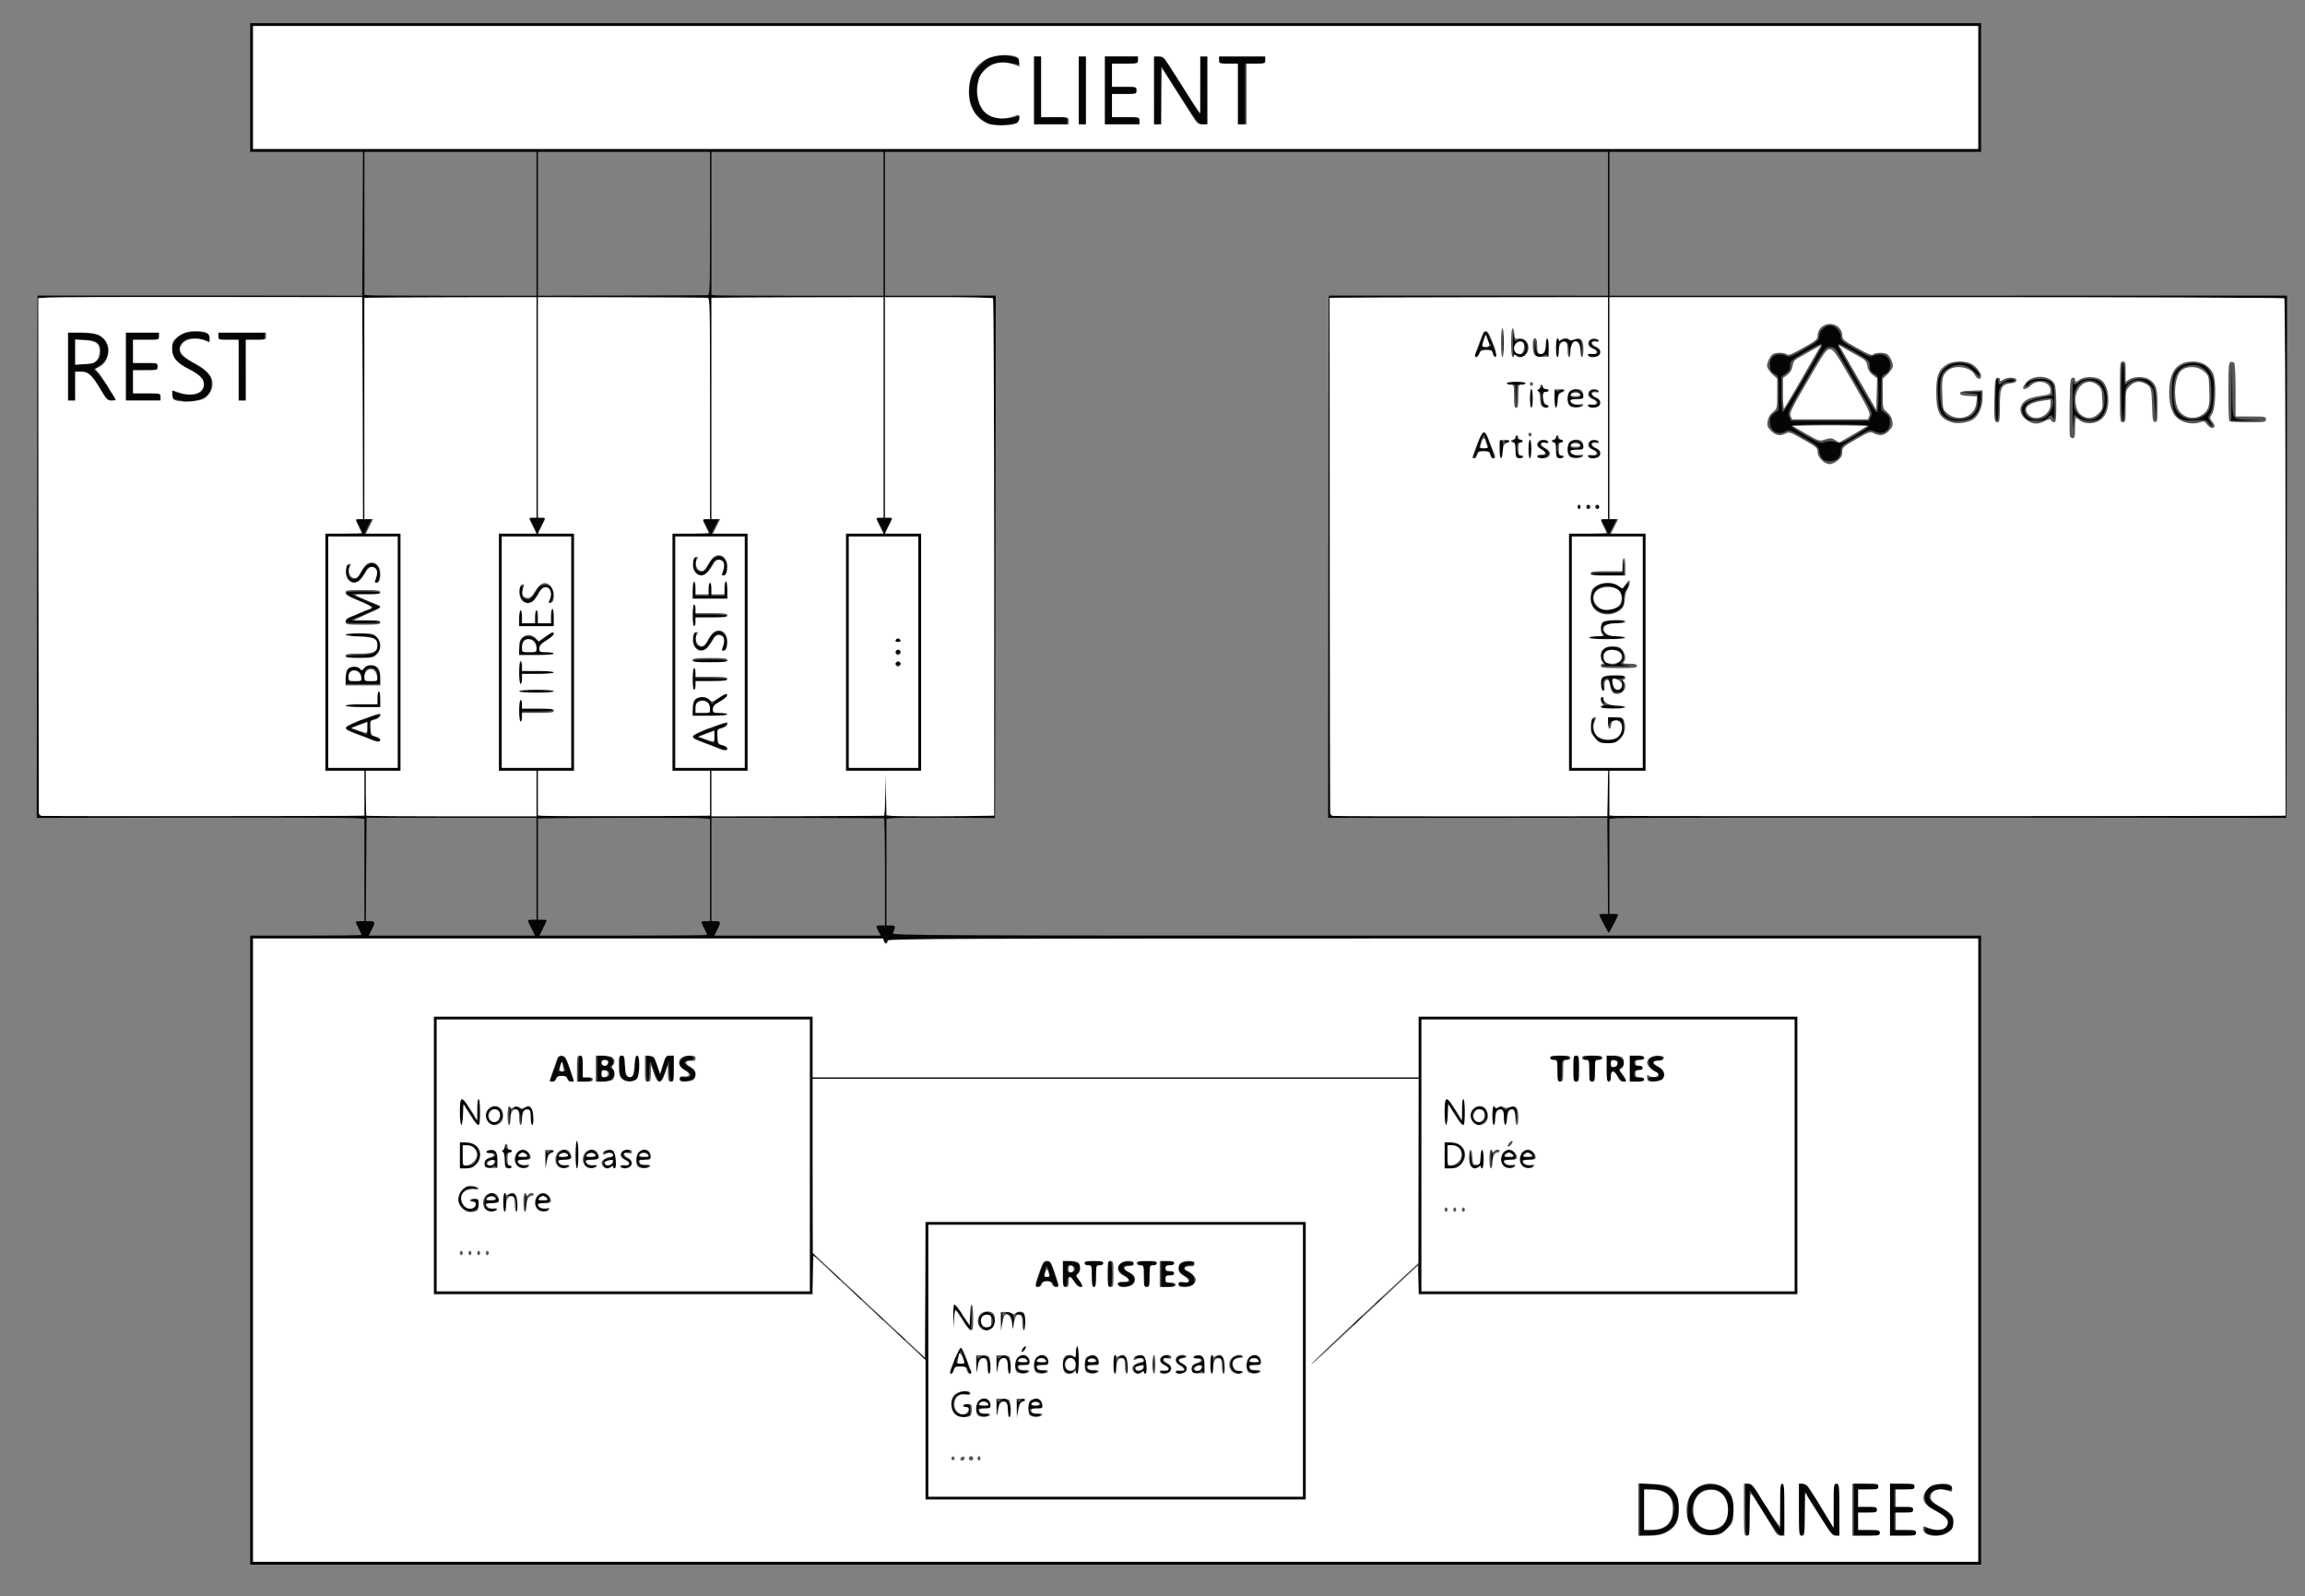<?xml version="1.0" encoding="UTF-8"?> <svg xmlns="http://www.w3.org/2000/svg" version="1.0" width="1594px" height="1104px" viewBox="0 0 15940 11040" preserveAspectRatio="xMidYMid meet"><rect x="0" y="0" width="15940" height="11040" fill="#808080" stroke="none"/><g id="layer101" fill="#050505" stroke="none"><path d="M1730 8645 l0 -2175 385 0 c212 0 385 -2 385 -5 0 -3 -9 -23 -20 -45 -26 -50 -26 -50 10 -50 l30 0 0 -354 0 -353 -47 -5 c-27 -3 -536 -5 -1133 -4 l-1086 2 2 -1771 c1 -973 2 -1786 3 -1806 l1 -35 1123 0 1122 1 3 -498 2 -497 -390 0 -390 0 0 -445 0 -445 5985 0 5985 0 0 445 0 445 -1285 0 -1285 0 0 498 0 497 2343 0 2343 -1 -2 1771 c-1 973 -2 1786 -3 1805 l-1 36 -2292 -2 c-1261 -1 -2314 1 -2340 4 l-48 5 0 328 0 329 30 0 c17 0 30 2 30 5 0 10 -60 125 -65 125 -5 0 -65 -115 -65 -125 0 -3 14 -5 30 -5 l30 0 -2 -332 -3 -333 -965 1 -966 0 2 -1771 c1 -973 2 -1786 3 -1806 l1 -35 965 0 965 1 0 -497 0 -498 -2500 0 -2500 0 0 498 0 497 383 0 383 -1 -2 1771 c-1 973 -2 1786 -3 1806 l-1 36 -337 -2 c-186 -1 -355 0 -375 3 l-38 5 0 368 0 369 31 0 c32 0 34 5 14 53 -7 16 176 17 3759 17 l3766 0 0 2175 0 2175 -5985 0 -5985 0 0 -2175z m1945 -2225 c-14 -27 -25 -52 -25 -55 0 -3 14 -5 30 -5 l30 0 0 -352 0 -353 -588 0 -587 0 -3 358 -2 357 30 0 c35 0 37 8 10 60 l-20 40 575 0 575 0 -25 -50z m1215 45 c0 -3 -9 -23 -20 -45 -26 -50 -26 -50 10 -50 l30 0 0 -354 0 -353 -57 -5 c-48 -4 -949 -3 -1090 1 l-43 1 0 350 0 350 30 0 c17 0 30 2 30 5 0 3 -11 28 -25 55 l-25 50 580 0 c319 0 580 -2 580 -5z m1185 -25 c-20 -39 -20 -40 15 -40 l30 0 0 -370 c0 -203 -3 -371 -7 -371 -5 -1 -275 -2 -601 -3 l-592 -1 0 358 0 357 30 0 c35 0 37 8 10 60 l-20 40 575 0 576 0 -16 -30z m-2365 -4892 l0 -498 -595 0 -595 0 0 494 0 495 33 3 c17 2 285 3 594 3 l563 0 0 -497z m1183 493 c16 -1 17 -32 17 -496 l0 -495 -595 0 -595 0 0 498 0 497 578 -1 c317 -1 585 -2 595 -3z m1217 -493 l0 -498 -595 0 -595 0 0 494 0 495 23 3 c12 2 280 3 594 3 l573 0 0 -497z"></path></g><g id="layer102" fill="#565656" stroke="none"><path d="M1750 8645 l0 -2155 2179 0 c2066 0 2179 1 2186 18 6 16 7 16 19 0 13 -17 204 -18 3780 -18 l3766 0 0 2155 0 2155 -5965 0 -5965 0 0 -2155z m9766 1952 c65 -34 94 -87 94 -170 0 -108 -54 -155 -190 -164 l-80 -6 0 183 0 183 74 -6 c40 -3 87 -12 102 -20z m399 -5 c48 -28 77 -95 73 -169 -4 -67 -21 -100 -72 -137 -37 -28 -135 -28 -173 1 -54 39 -68 69 -71 151 -4 76 -3 77 33 119 20 24 51 47 68 52 41 13 103 5 142 -17z m185 -129 l0 -158 21 30 c11 17 25 39 30 50 5 11 40 67 77 125 48 74 75 106 90 108 22 3 22 3 22 -177 0 -154 -2 -181 -15 -181 -13 0 -15 24 -15 158 l0 157 -40 -63 c-22 -34 -40 -66 -40 -69 0 -4 -6 -14 -14 -22 -8 -9 -21 -27 -28 -41 -48 -87 -74 -120 -95 -120 l-23 0 0 180 c0 153 2 180 15 180 13 0 15 -24 15 -157z m378 3 c-2 -123 0 -152 10 -144 6 6 12 15 12 20 0 5 10 24 23 41 12 18 28 41 34 52 96 157 117 185 139 185 l24 0 0 -180 c0 -173 -1 -180 -20 -180 -19 0 -20 7 -20 153 l0 152 -49 -75 c-26 -42 -50 -80 -52 -85 -2 -6 -24 -40 -48 -77 -33 -53 -49 -68 -67 -68 l-24 0 0 180 c0 175 1 180 20 180 20 0 21 -4 18 -154z m522 134 c0 -18 -7 -20 -75 -20 l-75 0 0 -60 0 -60 65 0 c58 0 65 -2 65 -20 0 -18 -7 -20 -65 -20 l-65 0 0 -60 0 -60 70 0 c63 0 70 -2 70 -20 0 -18 -7 -20 -85 -20 l-85 0 0 180 0 180 90 0 c83 0 90 -1 90 -20z m250 0 c0 -18 -7 -20 -75 -20 l-75 0 0 -60 0 -60 65 0 c58 0 65 -2 65 -20 0 -18 -7 -20 -65 -20 l-65 0 0 -60 0 -60 70 0 c63 0 70 -2 70 -20 0 -18 -7 -20 -85 -20 l-85 0 0 180 0 180 90 0 c83 0 90 -1 90 -20z m192 10 c44 -13 68 -43 68 -85 0 -37 -32 -70 -108 -110 -64 -35 -78 -68 -41 -98 19 -15 35 -18 81 -15 50 4 58 2 58 -13 0 -22 -71 -33 -119 -19 -51 14 -71 37 -71 82 0 43 20 65 97 108 55 30 68 48 59 83 -8 34 -44 44 -108 30 -47 -9 -49 -9 -46 11 2 14 13 23 33 27 46 10 57 10 97 -1z m-4412 -1200 l0 -960 -1315 0 -1315 0 0 472 0 472 -32 -30 -33 -29 33 35 32 36 0 482 0 482 1315 0 1315 0 0 -960z m-2770 -143 c0 -2 -17 -19 -37 -38 l-38 -34 34 38 c33 34 41 42 41 34z m3130 -132 c19 -19 32 -35 29 -35 -3 0 -20 16 -39 35 -19 19 -32 35 -29 35 3 0 20 -16 39 -35z m-3280 -8 c0 -2 -19 -21 -42 -42 l-43 -40 40 43 c36 39 45 47 45 39z m3436 -139 l29 -33 -32 29 c-31 28 -38 36 -30 36 2 0 16 -15 33 -32z m-3586 -1 c0 -2 -19 -21 -42 -42 l-43 -40 40 43 c36 39 45 47 45 39z m-340 -173 c0 -128 1 -136 18 -123 16 13 16 13 0 -7 -17 -19 -18 -64 -18 -622 l0 -602 2095 0 2095 0 0 643 c0 353 0 688 0 745 l0 102 1310 0 1310 0 0 -960 0 -960 -1310 0 -1310 0 0 210 0 210 -2095 0 -2095 0 0 -210 0 -210 -1310 0 -1310 0 0 960 0 960 1310 0 1310 0 0 -136z m190 33 c0 -2 -19 -21 -42 -42 l-43 -40 40 43 c36 39 45 47 45 39z"></path><path d="M11370 10440 l0 -140 59 0 c99 0 158 61 146 152 -12 89 -57 128 -149 128 l-56 0 0 -140z"></path><path d="M11751 10554 c-62 -52 -65 -162 -6 -221 29 -29 40 -33 84 -33 41 0 56 5 81 28 56 50 52 186 -7 232 -39 30 -113 27 -152 -6z"></path><path d="M6420 9410 l0 -940 1295 0 1295 0 0 940 0 940 -1295 0 -1295 0 0 -940z m268 384 c18 -5 22 -13 22 -45 0 -35 -3 -39 -25 -39 -14 0 -25 5 -25 10 0 6 9 10 20 10 15 0 20 7 20 25 0 22 -4 25 -35 25 -61 0 -90 -47 -64 -104 12 -26 35 -35 84 -36 26 -1 28 -2 12 -11 -45 -26 -117 23 -117 78 0 69 43 104 108 87z m142 -4 c11 -7 7 -10 -17 -10 -22 0 -36 -6 -43 -20 -10 -19 -8 -20 35 -20 38 0 45 -3 45 -19 0 -23 -25 -51 -46 -51 -48 0 -72 86 -32 114 26 18 37 19 58 6z m82 -87 c15 -18 45 -16 52 3 3 9 6 33 6 55 0 21 5 39 10 39 13 0 13 -61 0 -95 -13 -33 -36 -42 -59 -20 -18 16 -20 15 -24 -2 -3 -10 -4 14 -4 52 0 47 2 56 4 25 3 -24 9 -50 15 -57z m156 -8 c12 -5 22 -13 22 -17 0 -13 -17 -9 -31 8 -12 14 -14 14 -20 -3 -4 -10 -7 14 -7 52 1 66 1 67 7 20 5 -39 11 -52 29 -60z m122 95 c11 -7 8 -10 -15 -10 -30 0 -55 -15 -55 -32 0 -4 20 -8 45 -8 37 0 45 -3 45 -18 0 -11 -9 -27 -21 -38 -19 -17 -23 -17 -47 -3 -37 20 -43 80 -10 103 26 18 37 20 58 6z m-596 -315 c6 -22 12 -25 50 -25 38 0 45 3 50 25 4 14 11 25 16 25 13 0 13 -17 1 -25 -5 -3 -12 -19 -16 -36 -4 -17 -13 -42 -21 -57 -8 -15 -14 -35 -14 -44 0 -30 -28 -20 -35 12 -4 16 -11 32 -16 35 -5 4 -9 14 -9 23 0 9 -7 30 -15 46 -17 32 -19 46 -6 46 5 0 12 -11 15 -25z m178 -72 c15 -18 45 -16 52 3 3 9 6 33 6 55 0 21 5 39 10 39 13 0 13 -61 0 -95 -13 -33 -36 -42 -59 -20 -18 16 -20 15 -24 -2 -3 -10 -4 14 -4 52 0 47 2 56 4 25 3 -24 9 -50 15 -57z m140 0 c15 -18 45 -16 52 3 3 9 6 33 6 55 0 21 5 39 10 39 13 0 13 -61 0 -95 -13 -33 -36 -42 -59 -20 -18 16 -20 15 -24 -2 -3 -10 -4 14 -4 52 0 47 2 56 4 25 3 -24 9 -50 15 -57z m188 87 c11 -7 7 -10 -17 -10 -22 0 -36 -6 -43 -20 -10 -19 -8 -20 35 -20 38 0 45 -3 45 -19 0 -23 -25 -51 -46 -51 -48 0 -72 86 -32 114 26 18 37 19 58 6z m130 0 c11 -7 7 -10 -17 -10 -22 0 -36 -6 -43 -20 -10 -19 -8 -20 35 -20 38 0 45 -3 45 -19 0 -23 -25 -51 -46 -51 -48 0 -72 86 -32 114 26 18 37 19 58 6z m190 0 c12 -8 9 -10 -11 -10 -15 0 -32 -7 -39 -14 -28 -35 11 -93 48 -70 11 7 18 27 20 58 6 84 22 48 22 -49 0 -57 -4 -95 -10 -95 -5 0 -10 18 -10 40 0 38 -1 40 -21 30 -32 -18 -69 11 -69 55 0 51 34 78 70 55z m160 0 c11 -7 8 -10 -15 -10 -30 0 -55 -15 -55 -32 0 -4 20 -8 45 -8 37 0 45 -3 45 -18 0 -11 -9 -27 -21 -38 -19 -17 -23 -17 -47 -3 -37 20 -43 80 -10 103 26 18 37 20 58 6z m140 -55 c0 -37 -4 -65 -10 -65 -6 0 -10 28 -10 65 0 37 4 65 10 65 6 0 10 -28 10 -65z m80 10 c0 -44 -4 -56 -20 -65 -14 -7 -26 -8 -38 -1 -15 9 -13 10 9 11 31 0 39 15 39 71 0 21 2 39 5 39 3 0 5 -25 5 -55z m91 45 c13 -7 19 -7 19 0 0 5 5 10 10 10 17 0 12 -97 -6 -114 -17 -18 -24 -19 -48 -10 -27 10 -18 21 15 16 26 -4 30 -2 27 14 -2 12 -14 21 -33 24 -22 4 -31 11 -33 29 -2 13 2 28 10 32 17 11 16 11 39 -1z m86 -87 c-2 -21 -4 -6 -4 32 0 39 2 55 4 38 2 -18 2 -50 0 -70z m108 83 c23 -17 14 -43 -20 -56 -33 -13 -33 -40 1 -40 14 0 23 -4 19 -10 -9 -15 -31 -12 -49 5 -20 20 -13 36 25 57 36 21 30 38 -14 38 -24 0 -28 3 -17 10 20 13 33 12 55 -4z m110 -2 c20 -21 16 -34 -19 -54 -37 -20 -37 -34 0 -41 23 -5 25 -7 12 -13 -22 -10 -58 10 -58 33 0 12 11 23 30 30 17 5 30 17 30 25 0 11 -10 16 -30 16 -16 0 -30 5 -30 10 0 16 47 12 65 -6z m103 4 c10 -10 15 -10 22 2 7 10 10 -2 10 -42 0 -48 -3 -59 -20 -68 -21 -11 -60 -5 -60 9 0 4 13 6 29 3 39 -5 52 25 13 34 -48 10 -52 13 -52 38 0 33 35 47 58 24z m92 -53 c0 -37 -4 -65 -10 -65 -6 0 -10 28 -10 65 0 37 4 65 10 65 6 0 10 -28 10 -65z m80 10 c0 -44 -4 -56 -20 -65 -14 -7 -26 -8 -38 -1 -15 9 -13 10 9 11 31 0 39 15 39 71 0 21 2 39 5 39 3 0 5 -25 5 -55z m115 45 c4 -6 -5 -10 -20 -10 -18 0 -29 -8 -37 -26 -15 -33 -1 -57 38 -65 24 -5 26 -7 11 -14 -10 -4 -27 -1 -42 9 -33 22 -35 78 -3 100 26 18 44 20 53 6z m115 0 c11 -7 7 -10 -17 -10 -22 0 -36 -6 -43 -20 -10 -19 -8 -20 35 -20 38 0 45 -3 45 -19 0 -23 -25 -51 -46 -51 -48 0 -72 86 -32 114 26 18 37 19 58 6z m-1615 -160 c10 -11 13 -20 7 -20 -6 0 -16 9 -22 20 -6 11 -9 20 -7 20 2 0 12 -9 22 -20z m-473 -268 c6 2 20 20 32 40 44 74 61 98 68 98 4 0 7 -42 6 -92 l-2 -93 -5 75 -6 75 -27 -36 c-16 -20 -28 -39 -28 -43 0 -11 -43 -66 -52 -66 -4 0 -7 42 -6 93 2 90 2 90 5 19 3 -47 8 -72 15 -70z m246 122 c33 -23 27 -83 -9 -103 -24 -13 -29 -13 -53 2 -34 23 -37 78 -4 101 28 20 38 20 66 0z m71 -104 c-5 -9 -8 14 -7 55 l1 70 7 -55 c4 -30 3 -62 -1 -70z m70 6 c-12 -13 -23 -16 -36 -11 -17 8 -17 8 2 13 28 6 34 20 36 72 l2 45 6 -50 c5 -39 3 -54 -10 -69z m91 59 c0 -44 -4 -56 -20 -65 -14 -7 -26 -8 -38 -1 -15 9 -13 10 9 11 31 0 39 15 39 71 0 21 2 39 5 39 3 0 5 -25 5 -55z m107 -265 c4 -16 14 -20 43 -20 29 0 39 4 43 20 3 11 13 20 22 20 12 0 15 -5 11 -16 -3 -9 -16 -49 -29 -90 -18 -61 -26 -74 -43 -74 -23 0 -36 22 -65 115 -10 33 -19 61 -19 63 0 1 7 2 16 2 9 0 18 -9 21 -20z m183 -15 c0 -25 4 -35 15 -35 9 0 25 16 36 35 13 21 29 35 41 35 20 0 19 -4 -15 -53 -18 -26 -18 -29 -3 -46 39 -43 7 -81 -70 -81 l-34 0 0 90 c0 73 3 90 15 90 10 0 15 -11 15 -35z m200 -40 c0 -73 1 -75 25 -75 16 0 25 -6 25 -15 0 -12 -14 -15 -65 -15 -51 0 -65 3 -65 15 0 9 9 15 25 15 24 0 25 2 25 75 0 60 3 75 15 75 12 0 15 -15 15 -75z m110 -15 c0 -73 -3 -90 -15 -90 -12 0 -15 17 -15 90 0 73 3 90 15 90 12 0 15 -17 15 -90z m123 81 c49 -19 42 -68 -13 -96 -42 -22 -39 -45 5 -45 19 0 35 -4 35 -10 0 -17 -48 -22 -77 -8 -42 20 -38 56 10 87 51 33 50 55 -3 48 -29 -4 -40 -2 -40 8 0 12 17 21 47 24 6 0 23 -3 36 -8z m137 -66 c0 -73 1 -75 25 -75 16 0 25 -6 25 -15 0 -12 -14 -15 -65 -15 -51 0 -65 3 -65 15 0 8 9 15 20 15 18 0 20 7 20 75 0 68 2 75 20 75 18 0 20 -7 20 -75z m170 60 c0 -10 -10 -15 -30 -15 -25 0 -30 -4 -30 -25 0 -21 5 -25 30 -25 20 0 30 -5 30 -15 0 -10 -10 -15 -30 -15 -23 0 -30 -4 -30 -20 0 -16 7 -20 30 -20 20 0 30 -5 30 -15 0 -11 -12 -15 -45 -15 l-45 0 0 90 0 90 45 0 c33 0 45 -4 45 -15z m115 5 c22 -8 26 -15 23 -42 -2 -26 -10 -36 -35 -47 -46 -21 -45 -51 2 -51 39 0 47 -17 12 -25 -25 -7 -71 7 -82 25 -14 23 5 58 40 75 45 20 40 40 -8 40 -55 0 -47 28 10 34 6 0 24 -3 38 -9z"></path><path d="M6770 9705 c7 -8 23 -15 35 -15 13 0 25 7 29 15 4 12 -3 15 -36 15 -35 0 -39 -2 -28 -15z"></path><path d="M7132 9708 c7 -20 54 -22 61 -4 5 13 -1 16 -29 16 -24 0 -34 -4 -32 -12z"></path><path d="M6616 9408 c3 -13 12 -34 19 -47 l12 -24 7 29 c4 16 9 37 12 47 4 14 -1 17 -26 17 -28 0 -31 -2 -24 -22z"></path><path d="M7040 9405 c7 -8 23 -15 35 -15 13 0 25 7 29 15 4 12 -3 15 -36 15 -35 0 -39 -2 -28 -15z"></path><path d="M7170 9405 c7 -8 23 -15 35 -15 13 0 25 7 29 15 4 12 -3 15 -36 15 -35 0 -39 -2 -28 -15z"></path><path d="M7522 9408 c7 -20 54 -22 61 -4 5 13 -1 16 -29 16 -24 0 -34 -4 -32 -12z"></path><path d="M7852 9463 c2 -11 14 -19 31 -21 23 -3 28 0 25 15 -2 11 -14 19 -31 21 -23 3 -28 0 -25 -15z"></path><path d="M8252 9463 c2 -12 14 -19 36 -21 33 -3 40 6 20 26 -19 19 -60 15 -56 -5z"></path><path d="M8640 9405 c7 -8 23 -15 35 -15 13 0 25 7 29 15 4 12 -3 15 -36 15 -35 0 -39 -2 -28 -15z"></path><path d="M6789 9159 c-16 -31 3 -69 36 -69 17 0 29 8 36 24 15 32 -4 66 -36 66 -15 0 -29 -9 -36 -21z"></path><path d="M7224 8798 c10 -53 19 -53 29 0 6 28 4 32 -14 32 -19 0 -21 -4 -15 -32z"></path><path d="M7380 8775 c0 -20 5 -25 24 -25 25 0 36 15 29 38 -3 6 -16 12 -29 12 -19 0 -24 -5 -24 -25z"></path><path d="M3020 7990 l0 -940 1290 0 1290 0 0 940 0 940 -1290 0 -1290 0 0 -940z m264 380 c21 -8 26 -16 26 -45 0 -31 -3 -35 -25 -35 -14 0 -25 5 -25 10 0 6 7 10 16 10 10 0 14 7 12 23 -4 29 -52 36 -79 11 -23 -21 -25 -71 -3 -102 11 -17 25 -22 57 -22 34 -1 39 -3 24 -11 -23 -13 -70 -3 -91 20 -9 10 -19 35 -23 54 -5 31 -1 40 25 67 33 32 46 35 86 20z m146 0 c11 -7 5 -10 -22 -10 -21 0 -38 -2 -38 -4 0 -2 -3 -11 -6 -20 -5 -13 2 -16 40 -16 52 0 60 -16 26 -50 -24 -24 -29 -24 -58 -4 -28 20 -31 88 -4 103 22 13 43 13 62 1z m70 -55 c0 -37 -4 -65 -10 -65 -6 0 -10 28 -10 65 0 37 4 65 10 65 6 0 10 -28 10 -65z m80 10 c0 -44 -4 -56 -20 -65 -14 -7 -26 -8 -38 -1 -15 9 -13 10 9 11 31 0 39 15 39 71 0 21 2 39 5 39 3 0 5 -25 5 -55z m59 -60 c-5 -12 -7 6 -7 50 1 69 1 69 8 20 4 -27 3 -59 -1 -70z m141 108 c22 -7 21 -8 -15 -13 -27 -3 -41 -10 -43 -22 -3 -15 4 -18 37 -18 37 0 41 -2 41 -25 0 -50 -72 -57 -91 -8 -13 36 -11 51 11 73 22 22 25 23 60 13z m-510 -306 c63 -32 62 -134 -2 -156 -17 -6 -44 -11 -59 -11 l-29 0 0 90 0 90 33 0 c17 0 43 -6 57 -13z m138 1 c10 -10 15 -10 22 2 7 10 10 -2 10 -42 0 -48 -3 -59 -20 -68 -21 -11 -60 -5 -60 9 0 4 13 6 29 3 39 -5 52 25 13 34 -48 10 -52 13 -52 38 0 33 35 47 58 24z m126 3 c3 -5 -3 -11 -14 -14 -16 -4 -20 -14 -20 -46 0 -34 3 -41 20 -41 11 0 20 -4 20 -10 0 -5 -9 -10 -20 -10 -12 0 -20 -7 -21 -17 0 -14 -2 -15 -6 -3 -3 8 -11 19 -17 23 -8 6 -7 10 2 14 7 3 12 24 12 53 0 44 7 56 32 59 4 1 9 -3 12 -8z m106 2 c22 -7 21 -8 -15 -13 -27 -3 -41 -10 -43 -22 -3 -15 4 -18 37 -18 37 0 41 -2 41 -25 0 -50 -72 -57 -91 -8 -13 36 -11 51 11 73 22 22 25 23 60 13z m168 -98 c12 -5 22 -13 22 -17 0 -13 -17 -9 -31 8 -12 14 -14 14 -20 -3 -4 -10 -7 14 -7 52 1 66 1 67 7 20 5 -39 11 -52 29 -60z m122 95 c11 -7 5 -10 -22 -10 -21 0 -38 -2 -38 -4 0 -2 -3 -11 -6 -20 -5 -13 2 -16 40 -16 52 0 60 -16 26 -50 -24 -24 -29 -24 -58 -4 -28 20 -31 88 -4 103 22 13 43 13 62 1z m70 -85 c0 -57 -4 -95 -10 -95 -6 0 -10 38 -10 95 0 57 4 95 10 95 6 0 10 -38 10 -95z m120 85 c11 -7 5 -10 -22 -10 -21 0 -38 -2 -38 -4 0 -2 -3 -11 -6 -20 -5 -13 2 -16 40 -16 52 0 60 -16 26 -50 -24 -24 -29 -24 -58 -4 -28 20 -31 88 -4 103 22 13 43 13 62 1z m101 0 c13 -7 19 -7 19 0 0 5 5 10 10 10 17 0 12 -97 -6 -114 -17 -18 -24 -19 -48 -10 -27 10 -18 21 15 16 26 -4 30 -2 27 14 -2 12 -14 21 -33 24 -22 4 -31 11 -33 29 -2 13 2 28 10 32 17 11 16 11 39 -1z m134 -4 c23 -17 14 -43 -20 -56 -33 -13 -33 -40 1 -40 14 0 23 -4 19 -10 -9 -15 -31 -12 -49 5 -20 20 -13 36 25 57 36 21 30 38 -14 38 -24 0 -28 3 -17 10 20 13 33 12 55 -4z m125 4 c11 -7 7 -10 -17 -10 -22 0 -36 -6 -43 -20 -10 -19 -8 -20 35 -20 38 0 45 -3 45 -19 0 -23 -25 -51 -46 -51 -48 0 -72 86 -32 114 26 18 37 19 58 6z m-1278 -367 c2 -57 6 -73 12 -58 5 11 20 34 33 51 13 17 23 35 23 39 0 11 31 45 42 45 4 0 8 -40 8 -90 0 -59 -4 -90 -11 -90 -8 0 -10 24 -7 75 2 41 1 75 -3 75 -3 0 -12 -12 -20 -27 -7 -16 -23 -41 -35 -58 -11 -16 -24 -38 -27 -47 -4 -10 -13 -18 -22 -18 -12 0 -15 16 -15 90 0 110 18 121 22 13z m254 51 c20 -19 24 -31 19 -52 -9 -38 -24 -52 -51 -52 -31 0 -64 33 -64 65 0 28 32 65 55 65 9 0 27 -11 41 -26z m73 -94 c-5 -9 -8 14 -7 55 l1 70 7 -55 c4 -30 3 -62 -1 -70z m86 33 c4 -16 13 -23 30 -23 24 0 25 3 25 55 0 30 5 55 10 55 17 0 12 -97 -6 -114 -19 -20 -24 -20 -52 0 -12 8 -22 11 -22 6 0 -15 -32 -24 -44 -12 -7 7 -3 10 11 10 22 0 32 21 34 80 l2 35 4 -35 c2 -19 6 -45 8 -57z m230 -233 c5 -15 15 -20 40 -20 25 0 35 5 40 20 3 11 15 20 25 20 18 0 18 -3 5 -42 -36 -111 -50 -138 -71 -138 -16 0 -24 10 -33 43 -7 23 -19 56 -26 72 -25 58 -26 65 -5 65 10 0 22 -9 25 -20z m245 5 c0 -10 -10 -15 -30 -15 l-30 0 0 -75 c0 -60 -3 -75 -15 -75 -12 0 -15 17 -15 90 l0 90 45 0 c33 0 45 -4 45 -15z m138 -1 c26 -18 29 -59 5 -73 -15 -8 -16 -12 -5 -22 33 -34 1 -69 -62 -69 l-36 0 0 90 0 90 38 0 c21 0 48 -7 60 -16z m180 -11 c7 -10 12 -46 12 -85 0 -54 -3 -68 -15 -68 -12 0 -15 14 -15 63 0 73 -9 90 -41 85 -22 -3 -24 -8 -27 -75 -3 -66 -5 -73 -24 -73 -19 0 -20 5 -16 71 3 61 7 74 28 91 28 23 77 18 98 -9z m82 -45 c0 -39 3 -68 8 -64 4 4 16 35 28 69 29 88 47 87 76 -5 l23 -73 3 73 c2 55 6 72 17 72 12 0 15 -18 15 -90 l0 -90 -28 0 c-25 0 -29 5 -46 67 l-20 67 -21 -64 c-19 -56 -25 -65 -48 -68 l-27 -3 0 90 c0 54 4 91 10 91 6 0 10 -31 10 -72z m307 51 c27 -23 15 -57 -28 -79 -47 -24 -47 -44 0 -48 36 -4 38 -25 2 -30 -33 -5 -71 24 -71 53 0 19 9 30 35 42 58 28 51 62 -10 51 -26 -5 -36 16 -12 26 17 7 67 -2 84 -15z"></path><path d="M3363 8288 c2 -7 16 -13 32 -13 16 0 30 6 33 13 2 8 -8 12 -33 12 -25 0 -35 -4 -32 -12z"></path><path d="M3723 8288 c2 -7 16 -13 32 -13 16 0 30 6 33 13 2 8 -8 12 -33 12 -25 0 -35 -4 -32 -12z"></path><path d="M3200 7990 l0 -70 33 0 c43 0 67 26 67 72 0 43 -25 68 -68 68 l-32 0 0 -70z"></path><path d="M3362 8043 c2 -12 14 -19 36 -21 33 -3 40 6 20 26 -19 19 -60 15 -56 -5z"></path><path d="M3583 7988 c2 -7 16 -13 32 -13 16 0 30 6 33 13 2 8 -8 12 -33 12 -25 0 -35 -4 -32 -12z"></path><path d="M3863 7988 c2 -7 16 -13 32 -13 16 0 30 6 33 13 2 8 -8 12 -33 12 -25 0 -35 -4 -32 -12z"></path><path d="M4053 7988 c2 -7 16 -13 32 -13 16 0 30 6 33 13 2 8 -8 12 -33 12 -25 0 -35 -4 -32 -12z"></path><path d="M4182 8043 c2 -11 14 -19 31 -21 23 -3 28 0 25 15 -2 11 -14 19 -31 21 -23 3 -28 0 -25 -15z"></path><path d="M4420 7985 c7 -8 23 -15 35 -15 13 0 25 7 29 15 4 12 -3 15 -36 15 -35 0 -39 -2 -28 -15z"></path><path d="M3380 7739 c-19 -34 2 -69 40 -69 23 0 31 5 36 24 10 43 1 61 -33 64 -24 2 -34 -2 -43 -19z"></path><path d="M3860 7406 c0 -2 6 -18 14 -36 l13 -32 12 32 c14 42 15 40 -14 40 -14 0 -25 -2 -25 -4z"></path><path d="M4160 7425 c0 -20 5 -25 24 -25 25 0 36 15 29 38 -3 6 -16 12 -29 12 -19 0 -24 -5 -24 -25z"></path><path d="M4160 7350 c0 -13 7 -20 18 -20 24 0 32 8 25 26 -8 22 -43 17 -43 -6z"></path><path d="M9830 7990 l0 -940 1290 0 1290 0 0 940 0 940 -1290 0 -1290 0 0 -940z m250 77 c63 -32 62 -134 -2 -156 -17 -6 -44 -11 -59 -11 l-29 0 0 90 0 90 33 0 c17 0 43 -6 57 -13z m141 3 c13 -7 19 -7 19 0 0 5 5 10 10 10 6 0 10 -28 10 -65 0 -78 -18 -88 -22 -12 -3 48 -5 52 -30 55 -28 3 -27 6 -41 -88 -3 -14 -5 -2 -6 27 -1 35 4 57 15 67 18 19 20 19 45 6z m98 -105 c-5 -12 -7 6 -7 50 1 69 1 69 8 20 4 -27 3 -59 -1 -70z m141 108 c22 -7 21 -8 -15 -13 -27 -3 -41 -10 -43 -22 -3 -15 4 -18 37 -18 37 0 41 -2 41 -25 0 -50 -72 -57 -91 -8 -13 36 -11 51 11 73 22 22 25 23 60 13z m130 0 c22 -7 21 -8 -15 -13 -27 -3 -41 -10 -43 -22 -3 -15 4 -18 37 -18 37 0 41 -2 41 -25 0 -50 -72 -57 -91 -8 -13 36 -11 51 11 73 22 22 25 23 60 13z m-578 -370 c2 -57 6 -73 12 -58 5 11 20 34 33 51 13 17 23 35 23 39 0 11 31 45 42 45 4 0 8 -40 8 -90 0 -59 -4 -90 -11 -90 -8 0 -10 24 -7 75 2 41 1 75 -3 75 -3 0 -12 -12 -20 -27 -7 -16 -23 -41 -35 -58 -11 -16 -24 -38 -27 -47 -4 -10 -13 -18 -22 -18 -12 0 -15 16 -15 90 0 110 18 121 22 13z m254 51 c20 -19 24 -31 19 -52 -9 -38 -24 -52 -51 -52 -31 0 -64 33 -64 65 0 28 32 65 55 65 9 0 27 -11 41 -26z m76 -26 c3 -49 5 -53 28 -53 23 0 25 4 28 53 2 28 7 52 12 52 5 0 10 -24 12 -52 3 -46 6 -53 25 -56 24 -3 29 8 36 78 2 20 4 8 5 -27 2 -54 0 -62 -19 -68 -13 -4 -27 -1 -38 9 -16 14 -19 14 -33 0 -12 -13 -20 -14 -37 -5 -14 8 -21 8 -21 1 0 -5 -4 -10 -10 -10 -6 0 -10 28 -10 65 0 78 18 88 22 13z m458 -323 c0 -73 1 -75 25 -75 16 0 25 -6 25 -15 0 -12 -14 -15 -65 -15 -51 0 -65 3 -65 15 0 9 9 15 25 15 24 0 25 2 25 75 0 60 3 75 15 75 12 0 15 -15 15 -75z m120 -15 c0 -83 -1 -90 -20 -90 -19 0 -20 7 -20 90 0 83 1 90 20 90 19 0 20 -7 20 -90z m110 15 c0 -73 1 -75 25 -75 16 0 25 -6 25 -15 0 -12 -14 -15 -65 -15 -51 0 -65 3 -65 15 0 8 9 15 20 15 18 0 20 7 20 75 0 68 2 75 20 75 18 0 20 -7 20 -75z m110 40 c0 -24 5 -35 14 -35 8 0 24 16 36 35 13 21 30 35 41 35 18 0 17 -4 -10 -43 -28 -42 -29 -44 -10 -55 46 -29 5 -82 -63 -82 l-38 0 0 90 c0 73 3 90 15 90 10 0 15 -11 15 -35z m230 20 c0 -10 -11 -15 -35 -15 -31 0 -35 -3 -35 -25 0 -21 5 -25 30 -25 20 0 30 -5 30 -15 0 -10 -10 -15 -30 -15 -23 0 -30 -4 -30 -20 0 -16 7 -20 35 -20 24 0 35 -5 35 -15 0 -11 -12 -15 -50 -15 l-50 0 0 90 0 90 50 0 c38 0 50 -4 50 -15z m132 -8 c19 -30 -8 -74 -55 -91 -29 -10 -14 -31 21 -31 19 0 32 -5 32 -12 0 -18 -41 -26 -74 -14 -23 9 -27 16 -24 43 2 23 11 36 33 48 17 9 32 25 33 35 3 15 -2 17 -32 13 -35 -4 -52 14 -23 26 18 8 81 -4 89 -17z"></path><path d="M10010 7990 l0 -70 33 0 c43 0 67 26 67 72 0 43 -25 68 -68 68 l-32 0 0 -70z"></path><path d="M10403 7988 c2 -7 16 -13 32 -13 16 0 30 6 33 13 2 8 -8 12 -33 12 -25 0 -35 -4 -32 -12z"></path><path d="M10533 7988 c2 -7 16 -13 32 -13 16 0 30 6 33 13 2 8 -8 12 -33 12 -25 0 -35 -4 -32 -12z"></path><path d="M10190 7739 c-19 -34 2 -69 40 -69 23 0 31 5 36 24 10 43 1 61 -33 64 -24 2 -34 -2 -43 -19z"></path><path d="M11140 7356 c0 -21 5 -26 26 -26 21 0 25 4 22 23 -2 14 -11 23 -25 25 -19 3 -23 -1 -23 -22z"></path><path d="M287 5642 c-9 -2 -18 -11 -18 -20 -1 -9 -2 -814 -3 -1788 l-1 -1772 60 -4 c33 -3 537 -5 1120 -4 l1060 1 3 768 2 767 -25 0 -25 0 25 50 25 50 -130 0 -130 0 0 820 0 820 135 0 135 0 0 155 0 155 -27 1 c-71 3 -2191 4 -2206 1z m1071 -2873 c69 -14 104 -52 104 -113 1 -40 -4 -52 -32 -81 -18 -19 -64 -50 -101 -70 -38 -20 -73 -44 -79 -55 -18 -34 -11 -67 18 -90 23 -19 36 -21 87 -17 33 3 68 8 78 12 16 7 18 3 15 -21 -3 -25 -8 -29 -48 -36 -86 -16 -174 14 -198 67 -34 74 -2 133 101 185 85 44 107 66 107 107 0 51 -29 73 -95 73 -31 0 -71 -7 -90 -14 l-35 -15 0 29 c0 26 4 30 38 35 20 4 42 8 47 10 18 6 33 5 83 -6z m-838 -99 l0 -100 43 0 c52 0 74 20 137 128 37 63 46 72 71 72 35 0 36 -3 4 -44 -14 -18 -25 -36 -25 -40 0 -9 -45 -71 -77 -107 l-23 -25 37 -25 c52 -33 73 -91 52 -144 -24 -63 -53 -77 -168 -83 l-101 -5 0 237 0 236 25 0 25 0 0 -100z m590 75 c0 -25 0 -25 -95 -25 l-95 0 0 -80 0 -80 85 0 c84 0 85 0 85 -25 0 -25 -1 -25 -85 -25 l-85 0 0 -80 0 -80 90 0 c89 0 90 0 90 -25 l0 -25 -115 0 -115 0 0 235 0 235 120 0 120 0 0 -25z m590 -185 l0 -210 65 0 c63 0 65 -1 65 -25 l0 -25 -160 0 -160 0 0 25 c0 24 2 25 70 25 l70 0 0 210 0 210 25 0 25 0 0 -210z"></path><path d="M520 2436 l0 -86 64 0 c83 0 111 20 111 79 0 61 -28 84 -110 89 l-65 4 0 -86z"></path><path d="M2534 5641 c-2 -2 -4 -73 -4 -158 l0 -153 120 0 120 0 0 -820 0 -820 -125 0 -125 0 25 -50 25 -50 -25 0 -25 0 0 -765 0 -765 33 -1 c17 -1 285 -2 594 -3 l563 -1 0 763 0 762 -25 0 -25 0 25 50 c14 27 25 52 25 55 0 3 -58 5 -130 5 l-130 0 0 820 0 820 130 0 130 0 0 158 0 157 -586 0 c-322 0 -588 -2 -590 -4z"></path><path d="M3763 5642 l-43 -3 0 -155 0 -154 125 0 125 0 0 -820 0 -820 -125 0 c-69 0 -125 -2 -125 -5 0 -3 11 -28 25 -55 l25 -50 -25 0 -25 0 0 -762 0 -763 578 1 c317 1 585 2 595 3 16 1 17 45 17 766 l0 765 -25 0 -25 0 25 50 25 50 -130 0 -130 0 0 820 0 820 130 0 130 0 0 155 0 155 -32 1 c-81 3 -1078 4 -1115 1z"></path><path d="M4920 5488 l0 -158 125 0 125 0 0 -820 0 -820 -125 0 -125 0 25 -50 25 -50 -25 0 -25 0 0 -765 0 -765 23 -1 c12 -1 280 -2 594 -3 l573 -1 0 763 0 762 -25 0 -25 0 25 50 c14 27 25 52 25 55 0 3 -58 5 -130 5 l-130 0 0 820 0 820 260 0 260 0 0 -820 0 -820 -125 0 c-69 0 -125 -2 -125 -5 0 -3 11 -28 25 -55 l25 -50 -25 0 -25 0 0 -762 0 -763 369 0 c203 0 373 4 378 8 4 4 8 811 8 1793 l0 1784 -40 1 c-128 4 -636 5 -667 1 l-37 -4 -4 -147 -3 -146 -2 148 c-1 81 -5 148 -9 148 -5 1 -275 2 -601 3 l-592 1 0 -157z"></path><path d="M9217 5642 c-9 -2 -18 -11 -18 -20 -1 -9 -2 -815 -3 -1789 l-1 -1773 40 -1 c22 -1 455 -2 962 -3 l923 -1 0 768 0 767 -25 0 -25 0 25 50 25 50 -135 0 -135 0 0 820 0 820 135 0 136 0 -3 157 -3 157 -941 1 c-517 0 -948 -1 -957 -3z m1713 -2137 c0 -8 -4 -15 -10 -15 -5 0 -10 7 -10 15 0 8 5 15 10 15 6 0 10 -7 10 -15z m60 0 c0 -8 -4 -15 -10 -15 -5 0 -10 7 -10 15 0 8 5 15 10 15 6 0 10 -7 10 -15z m70 0 c0 -8 -4 -15 -10 -15 -5 0 -10 7 -10 15 0 8 5 15 10 15 6 0 10 -7 10 -15z m-850 -361 c9 -22 15 -25 52 -22 36 2 44 7 46 26 2 12 10 22 17 22 10 0 7 -20 -15 -81 -30 -86 -44 -109 -58 -93 -10 10 -62 150 -62 165 0 17 11 9 20 -17z m182 -26 c5 -57 1 -78 -13 -78 -5 0 -9 29 -9 65 0 78 16 87 22 13z m133 42 c3 -5 0 -10 -8 -10 -18 0 -27 -21 -27 -61 0 -22 5 -29 20 -29 11 0 20 -4 20 -10 0 -5 -9 -10 -20 -10 -12 0 -20 -7 -21 -17 0 -14 -2 -15 -6 -3 -3 8 -11 19 -17 23 -8 6 -7 10 2 14 7 3 12 24 12 53 0 44 7 56 32 59 4 1 10 -3 13 -9z m65 -55 c0 -37 -4 -65 -10 -65 -6 0 -10 28 -10 65 0 37 4 65 10 65 6 0 10 -28 10 -65z m101 55 c27 -15 23 -44 -8 -60 -16 -8 -30 -16 -32 -17 -2 -1 2 -9 9 -18 9 -11 17 -12 31 -4 12 6 19 6 19 0 0 -16 -38 -23 -60 -11 -29 16 -25 36 15 60 40 25 37 44 -6 38 -29 -5 -40 6 -16 15 19 8 27 8 48 -3z m114 0 c3 -5 0 -10 -8 -10 -18 0 -27 -21 -27 -61 0 -22 5 -29 20 -29 11 0 20 -4 20 -10 0 -5 -9 -10 -20 -10 -12 0 -20 -7 -21 -17 0 -14 -2 -15 -6 -3 -3 8 -11 19 -17 23 -8 6 -7 10 2 14 7 3 12 24 12 53 0 44 7 56 32 59 4 1 10 -3 13 -9z m122 3 c13 -6 8 -9 -22 -13 -27 -3 -41 -10 -43 -22 -3 -15 4 -18 42 -18 39 0 46 -3 46 -20 0 -27 -43 -54 -72 -44 -30 9 -38 22 -38 61 0 47 42 74 87 56z m133 -14 c12 -22 -1 -49 -25 -49 -7 0 -18 -7 -26 -16 -10 -13 -10 -17 2 -25 8 -4 23 -6 34 -3 18 4 18 4 2 -6 -26 -16 -57 -3 -57 24 0 17 9 27 30 36 43 18 40 43 -5 38 -34 -4 -48 5 -22 15 28 12 57 6 67 -14z m-620 -99 c0 -5 -6 -10 -14 -10 -8 0 -18 5 -21 10 -3 6 3 10 14 10 12 0 21 -4 21 -10z m80 -390 c17 0 30 -4 30 -10 0 -6 -28 -10 -65 -10 -37 0 -65 4 -65 10 0 6 14 10 30 10 l30 0 2 83 2 82 3 -82 4 -83 29 0z m80 95 c0 -37 -4 -65 -10 -65 -6 0 -10 28 -10 65 0 37 4 65 10 65 6 0 10 -28 10 -65z m104 56 c3 -5 -3 -11 -14 -14 -16 -4 -20 -14 -20 -46 0 -34 3 -41 20 -41 11 0 20 -4 20 -10 0 -5 -9 -10 -20 -10 -12 0 -20 -7 -21 -17 -1 -17 -2 -17 -6 0 -2 9 -11 17 -19 17 -8 0 -14 5 -14 10 0 6 7 10 15 10 11 0 15 12 15 49 0 45 7 57 32 60 4 1 9 -3 12 -8z m68 -43 c3 -46 6 -53 28 -58 17 -4 21 -8 12 -14 -7 -4 -20 -2 -28 5 -13 10 -17 10 -25 -2 -6 -9 -9 9 -9 54 0 79 18 91 22 15z m155 45 c13 -6 8 -9 -22 -13 -27 -3 -41 -10 -43 -22 -3 -15 4 -18 42 -18 39 0 46 -3 46 -20 0 -27 -43 -54 -72 -44 -30 9 -38 22 -38 61 0 47 42 74 87 56z m133 -14 c12 -22 -1 -49 -25 -49 -7 0 -18 -7 -26 -16 -10 -13 -10 -17 2 -25 8 -4 23 -6 34 -3 18 4 18 4 2 -6 -26 -16 -57 -3 -57 24 0 17 9 27 30 36 43 18 40 43 -5 38 -34 -4 -48 5 -22 15 28 12 57 6 67 -14z m-830 -354 c8 -21 16 -25 50 -25 34 0 41 4 46 25 5 22 24 36 24 18 0 -23 -65 -173 -74 -173 -7 0 -23 30 -36 68 -12 37 -27 71 -31 77 -12 13 -11 35 1 35 6 0 15 -11 20 -25z m167 -127 c-2 -29 -3 -6 -3 52 0 58 1 81 3 53 2 -29 2 -77 0 -105z m95 143 c44 23 79 -17 70 -79 -4 -29 -47 -51 -64 -34 -21 21 -27 13 -31 -35 -2 -27 -4 -1 -4 57 -1 58 1 99 4 93 3 -10 10 -10 25 -2z m180 -2 c16 -9 23 -8 29 2 5 9 9 -12 9 -53 0 -80 -18 -92 -22 -15 -3 48 -5 52 -30 55 -29 3 -34 -5 -41 -78 -3 -23 -4 -16 -5 21 -2 72 15 92 60 68z m108 -39 c0 -45 2 -50 26 -56 33 -8 43 7 45 66 l2 45 6 -47 c8 -54 20 -71 47 -66 15 2 20 15 25 58 l6 55 1 -56 c2 -68 -14 -89 -54 -70 -20 9 -30 9 -40 0 -11 -9 -21 -9 -39 -1 -15 7 -25 8 -25 2 0 -6 -4 -10 -10 -10 -6 0 -10 28 -10 65 0 37 4 65 10 65 6 0 10 -22 10 -50z m280 29 c12 -22 -1 -49 -25 -49 -7 0 -18 -7 -26 -16 -10 -13 -10 -17 2 -25 8 -4 23 -6 34 -3 18 4 18 4 2 -6 -26 -16 -57 -3 -57 24 0 17 9 27 30 36 43 18 40 43 -5 38 -34 -4 -48 5 -22 15 28 12 57 6 67 -14z"></path><path d="M10230 3094 c0 -17 24 -84 30 -84 6 0 30 67 30 84 0 3 -13 6 -30 6 -16 0 -30 -3 -30 -6z"></path><path d="M10860 3085 c0 -22 38 -39 56 -24 26 21 16 39 -21 39 -24 0 -35 -5 -35 -15z"></path><path d="M10860 2735 c0 -22 38 -39 56 -24 26 21 16 39 -21 39 -24 0 -35 -5 -35 -15z"></path><path d="M10255 2368 c12 -57 23 -67 31 -30 4 18 11 35 15 38 19 11 8 24 -22 24 -29 0 -30 -1 -24 -32z"></path><path d="M10480 2436 c-28 -35 11 -93 48 -70 35 22 22 84 -18 84 -10 0 -23 -7 -30 -14z"></path><path d="M11163 5642 l-33 -3 0 -155 0 -154 125 0 125 0 0 -820 0 -820 -125 0 -125 0 25 -50 25 -50 -25 0 -25 0 0 -767 0 -768 2329 0 c1282 0 2333 4 2338 8 4 5 8 811 8 1793 l0 1784 -35 1 c-88 3 -4579 4 -4607 1z m1547 -2472 c12 -12 20 -33 20 -53 0 -31 5 -36 101 -91 101 -57 101 -57 134 -42 56 27 105 -4 105 -65 0 -31 -6 -43 -30 -61 l-30 -22 0 -118 c0 -117 0 -119 25 -130 43 -19 50 -89 13 -120 -23 -21 -56 -23 -92 -7 -21 10 -36 4 -125 -46 -92 -52 -101 -60 -101 -87 0 -36 -40 -78 -75 -78 -35 0 -75 42 -75 78 0 25 -10 34 -101 86 -89 52 -103 57 -125 47 -61 -27 -114 -1 -114 57 0 43 7 55 38 71 21 11 22 18 22 129 l0 118 -30 22 c-24 18 -30 30 -30 61 0 60 51 93 104 66 29 -15 32 -14 130 42 96 55 101 60 107 97 4 22 15 45 25 53 27 20 81 16 104 -7z m1636 -300 c3 0 17 9 31 20 38 29 122 28 151 -2 60 -65 55 -207 -9 -252 -33 -23 -108 -21 -139 4 -32 25 -38 25 -43 -2 -2 -13 -4 69 -4 182 1 113 3 170 4 128 2 -43 6 -78 9 -78z m938 45 c-17 -25 -17 -28 1 -58 13 -22 20 -58 23 -128 4 -87 2 -103 -18 -144 -16 -34 -33 -51 -56 -61 -76 -32 -165 -6 -196 56 -14 26 -18 60 -18 133 0 164 34 204 166 194 69 -5 74 -4 89 20 9 13 19 22 22 20 2 -3 -3 -17 -13 -32z m-1644 -27 c38 -26 58 -73 59 -135 l1 -43 -67 2 -68 1 55 6 55 6 3 43 c6 79 -46 132 -129 132 -98 0 -132 -50 -133 -192 0 -112 12 -139 77 -171 55 -28 112 -15 160 35 20 21 37 33 37 25 0 -20 -44 -65 -75 -77 -78 -30 -163 -1 -196 66 -18 39 -21 58 -17 144 4 107 18 141 69 167 41 21 131 16 169 -9z m180 -87 c0 -95 3 -112 21 -135 16 -21 29 -27 52 -24 19 2 32 -2 35 -11 6 -18 -54 -7 -78 14 -22 20 -30 19 -30 -5 0 -11 -4 -20 -10 -20 -6 0 -10 55 -10 145 0 90 4 145 10 145 6 0 10 -43 10 -109z m340 89 c25 -25 29 -25 40 3 7 15 9 -18 7 -106 -2 -122 -3 -130 -26 -148 -45 -37 -171 -16 -171 28 0 11 5 9 18 -7 13 -16 32 -24 68 -27 62 -6 95 16 97 67 l2 34 -82 16 c-113 22 -150 59 -119 119 19 36 27 39 94 40 39 1 57 -4 72 -19z m532 -96 c3 -113 4 -116 31 -140 41 -35 97 -33 139 5 32 28 32 30 38 142 l7 114 1 -91 c2 -115 -4 -147 -36 -179 -32 -33 -106 -35 -145 -5 -14 11 -28 20 -31 20 -3 0 -6 -34 -6 -75 0 -43 -4 -75 -10 -75 -6 0 -10 73 -10 200 0 216 16 278 22 84z m883 109 c-149 -5 -134 17 -138 -201 l-2 -187 -3 198 -2 197 118 -2 c108 -2 110 -2 27 -5z"></path><path d="M12486 3012 c-54 -31 -98 -62 -97 -67 1 -13 530 -14 534 0 1 5 -43 35 -97 68 -91 53 -102 57 -128 46 -26 -11 -65 -9 -98 4 -9 4 -56 -17 -114 -51z"></path><path d="M12372 2881 c-12 -27 -7 -38 119 -255 129 -223 132 -226 164 -226 30 0 37 6 66 58 18 31 77 133 131 225 95 162 98 170 86 198 l-13 29 -270 0 -270 0 -13 -29z"></path><path d="M12320 2727 l0 -123 30 -22 c23 -17 30 -31 30 -55 0 -31 5 -36 98 -90 99 -57 122 -66 122 -47 0 17 -261 460 -271 460 -5 0 -9 -55 -9 -123z"></path><path d="M12952 2818 c-71 -118 -242 -420 -242 -428 0 -19 23 -10 121 47 91 53 99 60 99 88 0 36 7 48 38 64 21 11 22 17 22 136 0 69 -4 125 -9 125 -5 0 -18 -15 -29 -32z"></path><path d="M14379 2872 c-27 -24 -33 -37 -37 -85 -8 -96 34 -157 108 -157 78 0 121 79 99 182 -19 88 -105 118 -170 60z"></path><path d="M15092 2880 c-45 -27 -62 -74 -62 -164 0 -125 33 -179 117 -191 49 -8 101 18 126 63 27 46 27 206 2 250 -37 61 -120 80 -183 42z"></path><path d="M14022 2880 c-29 -27 -28 -64 3 -88 31 -25 152 -49 167 -34 17 17 -1 83 -32 114 -36 36 -104 40 -138 8z"></path><path d="M2270 4510 l0 -800 240 0 240 0 0 800 0 800 -240 0 -240 0 0 -800z m360 605 c0 -8 -14 -17 -35 -21 -35 -6 -35 -7 -35 -59 0 -52 1 -54 35 -65 19 -6 35 -16 35 -22 0 -12 -50 -2 -88 18 -15 8 -34 14 -42 14 -9 0 -20 4 -25 9 -6 5 -27 14 -47 21 -21 6 -38 18 -38 26 0 8 4 14 9 14 5 0 22 5 38 11 48 20 178 67 186 68 4 1 7 -6 7 -14z m0 -280 c0 -30 -4 -55 -10 -55 -5 0 -10 20 -10 45 l0 45 -110 0 c-67 0 -110 4 -110 10 0 6 47 10 120 10 l120 0 0 -55z m0 -141 c0 -81 -62 -124 -108 -74 -17 18 -20 19 -32 5 -14 -16 -57 -20 -79 -6 -7 5 -16 32 -19 60 l-5 51 122 0 121 0 0 -36z m-52 -155 c65 -22 65 -126 0 -148 -39 -14 -188 -15 -188 -1 0 6 36 10 88 10 109 0 135 14 130 68 -4 49 -32 62 -135 62 -49 0 -83 4 -83 10 0 13 149 13 188 -1z m52 -240 c0 -7 -35 -9 -105 -7 -108 3 -114 1 -55 -22 19 -8 64 -27 100 -43 l65 -29 -95 -40 c-52 -22 -99 -43 -103 -48 -4 -4 37 -5 92 -2 72 3 101 1 101 -7 0 -7 -37 -11 -121 -11 -91 0 -120 3 -117 12 3 7 46 31 96 53 51 22 92 42 92 45 0 4 -127 59 -172 74 -10 3 -18 12 -18 21 0 13 19 15 120 15 78 0 120 -4 120 -11z m-146 -284 c8 -9 25 -33 38 -56 19 -35 26 -40 53 -37 27 3 30 6 29 38 0 19 -4 43 -8 53 -6 12 -4 17 7 17 19 0 31 -59 18 -93 -24 -62 -84 -53 -122 19 -25 47 -48 59 -75 39 -13 -9 -16 -21 -11 -53 6 -47 -8 -58 -18 -14 -14 68 47 128 89 87z"></path><path d="M2520 5073 c-8 -3 -28 -11 -45 -18 -16 -7 -37 -15 -45 -17 -8 -3 13 -14 48 -25 l62 -20 0 43 c0 24 -1 44 -2 43 -2 0 -10 -3 -18 -6z"></path><path d="M2410 4681 c0 -39 22 -55 57 -44 22 7 29 17 31 41 3 32 3 32 -42 32 -44 0 -46 -1 -46 -29z"></path><path d="M2520 4677 c0 -38 15 -57 45 -57 30 0 45 19 45 57 0 32 -1 33 -45 33 -44 0 -45 -1 -45 -33z"></path><path d="M3470 4510 l0 -800 240 0 240 0 0 800 0 800 -240 0 -240 0 0 -800z m140 445 l0 -35 110 0 c67 0 110 -4 110 -10 0 -6 -43 -10 -110 -10 l-110 0 0 -30 c0 -16 -4 -30 -10 -30 -6 0 -10 32 -10 75 0 43 4 75 10 75 6 0 10 -16 10 -35z m220 -175 c0 -6 -47 -10 -120 -10 -73 0 -120 4 -120 10 0 6 47 10 120 10 73 0 120 -4 120 -10z m-220 -85 l0 -35 110 0 c67 0 110 -4 110 -10 0 -6 -43 -10 -110 -10 l-110 0 0 -30 c0 -16 -4 -30 -10 -30 -6 0 -10 32 -10 75 0 43 4 75 10 75 6 0 10 -16 10 -35z m220 -175 c0 -5 -23 -10 -51 -10 -49 0 -50 -1 -47 -27 2 -21 15 -36 50 -58 26 -16 48 -35 48 -42 0 -14 -25 -2 -76 34 -31 22 -31 22 -49 3 -19 -21 -69 -27 -93 -11 -7 4 -16 33 -19 64 l-6 57 122 0 c74 0 121 -4 121 -10z m0 -250 c0 -33 -4 -60 -10 -60 -5 0 -10 23 -10 50 l0 50 -45 0 -45 0 0 -45 c0 -25 -4 -45 -10 -45 -5 0 -10 20 -10 45 l0 45 -45 0 -45 0 0 -45 c0 -25 -4 -45 -10 -45 -5 0 -10 25 -10 55 l0 55 120 0 120 0 0 -60z m-148 -112 c9 -7 28 -32 42 -55 27 -43 51 -54 74 -31 15 15 15 53 1 80 -9 16 -8 19 2 16 23 -8 33 -62 17 -94 -11 -24 -20 -29 -48 -29 -31 0 -39 6 -65 47 -34 54 -48 62 -77 47 -17 -9 -19 -18 -15 -50 5 -41 -7 -54 -18 -19 -12 39 21 100 55 100 9 0 23 -6 32 -12z"></path><path d="M3610 4477 c0 -40 15 -57 50 -57 35 0 50 17 50 57 0 33 0 33 -50 33 -50 0 -50 0 -50 -33z"></path><path d="M4670 4510 l0 -800 240 0 240 0 0 800 0 800 -240 0 -240 0 0 -800z m360 665 c0 -8 -14 -17 -35 -21 -35 -6 -35 -7 -35 -59 0 -52 1 -54 35 -65 19 -6 35 -16 35 -22 0 -12 -50 -2 -88 18 -15 8 -34 14 -42 14 -9 0 -20 4 -25 9 -6 5 -27 14 -47 21 -21 6 -38 18 -38 26 0 8 4 14 9 14 5 0 22 5 38 11 48 20 178 67 186 68 4 1 7 -6 7 -14z m0 -235 c0 -5 -22 -10 -50 -10 -46 0 -50 -2 -50 -24 0 -23 18 -40 74 -72 23 -12 33 -34 16 -34 -12 0 -80 48 -92 65 -5 6 -8 6 -8 -2 0 -38 -84 -59 -110 -28 -7 9 -15 38 -18 65 l-5 50 122 0 c74 0 121 -4 121 -10z m-220 -200 l0 -30 110 0 c67 0 110 -4 110 -10 0 -6 -43 -10 -110 -10 l-110 0 0 -35 c0 -19 -4 -35 -10 -35 -6 0 -10 32 -10 75 0 43 4 75 10 75 6 0 10 -13 10 -30z m220 -170 c0 -6 -47 -10 -120 -10 -73 0 -120 4 -120 10 0 6 47 10 120 10 73 0 120 -4 120 -10z m-146 -85 c8 -9 25 -33 38 -56 19 -35 26 -40 53 -37 27 3 30 6 29 38 0 19 -4 43 -8 53 -6 12 -4 17 7 17 19 0 31 -59 18 -93 -24 -62 -84 -53 -122 19 -25 47 -48 59 -75 39 -13 -9 -16 -21 -11 -53 6 -47 -8 -58 -18 -14 -14 68 47 128 89 87z m-74 -185 l0 -30 110 0 c67 0 110 -4 110 -10 0 -6 -43 -10 -110 -10 l-110 0 0 -35 c0 -19 -4 -35 -10 -35 -6 0 -10 32 -10 75 0 43 4 75 10 75 6 0 10 -13 10 -30z m220 -220 c0 -33 -4 -60 -10 -60 -5 0 -10 23 -10 50 l0 50 -45 0 -45 0 0 -45 c0 -25 -4 -45 -10 -45 -5 0 -10 20 -10 45 l0 45 -45 0 -45 0 0 -45 c0 -25 -4 -45 -10 -45 -5 0 -10 25 -10 55 l0 55 120 0 120 0 0 -60z m-146 -115 c8 -9 25 -33 38 -56 19 -35 26 -40 53 -37 27 3 30 6 29 38 0 19 -4 43 -8 53 -6 12 -4 17 7 17 19 0 31 -59 18 -93 -24 -62 -84 -53 -122 19 -25 47 -48 59 -75 39 -13 -9 -16 -21 -11 -53 6 -47 -8 -58 -18 -14 -14 68 47 128 89 87z"></path><path d="M4920 5133 c-8 -3 -28 -11 -45 -18 -16 -7 -37 -15 -45 -17 -8 -3 13 -14 48 -25 l62 -20 0 43 c0 24 -1 44 -2 43 -2 0 -10 -3 -18 -6z"></path><path d="M4810 4896 c0 -45 21 -61 63 -50 28 8 32 15 35 47 l3 37 -50 0 -51 0 0 -34z"></path><path d="M5870 4510 l0 -800 240 0 240 0 0 800 0 800 -240 0 -240 0 0 -800z m360 80 c0 -5 -9 -10 -20 -10 -11 0 -20 5 -20 10 0 6 9 10 20 10 11 0 20 -4 20 -10z m-2 -82 c-3 -7 -11 -13 -18 -13 -7 0 -15 6 -17 13 -3 7 4 12 17 12 13 0 20 -5 18 -12z m0 -80 c-3 -7 -11 -13 -18 -13 -7 0 -15 6 -17 13 -3 7 4 12 17 12 13 0 20 -5 18 -12z"></path><path d="M10870 4510 l0 -800 245 0 245 0 0 800 0 800 -245 0 -245 0 0 -800z m331 600 c27 -27 30 -35 27 -87 l-3 -58 -52 -3 -53 -3 1 38 c1 32 2 34 8 13 5 -19 15 -26 38 -28 38 -4 58 24 48 68 -20 90 -166 94 -195 6 -8 -26 -8 -40 0 -56 13 -25 4 -42 -10 -20 -26 41 6 131 53 150 12 5 41 9 65 9 35 1 49 -5 73 -29z m29 -219 c0 -10 -115 -20 -142 -13 -43 11 -11 22 62 22 44 0 80 -4 80 -9z m-139 -40 c-6 -10 -7 -21 -4 -25 3 -3 1 -6 -5 -6 -16 0 -15 23 0 38 17 17 20 15 9 -7z m137 -100 c2 -18 -2 -39 -8 -45 -9 -8 -10 -4 -5 15 12 50 -46 76 -59 26 -13 -47 -8 -60 21 -54 30 6 53 -1 53 -14 0 -16 -127 -10 -144 7 -23 22 -19 94 5 94 5 0 4 -12 -1 -26 -7 -17 -7 -32 0 -45 17 -31 38 -23 46 19 9 50 22 64 58 60 27 -3 31 -7 34 -37z m35 -148 c-50 -4 -66 -14 -43 -28 14 -9 12 -58 -3 -79 -8 -11 -31 -20 -59 -23 -37 -4 -49 -2 -67 16 -25 25 -27 63 -6 85 19 19 19 24 -2 29 -10 3 38 4 107 4 69 0 101 -2 73 -4z m-33 -193 c0 -5 -25 -10 -55 -10 -42 0 -60 -5 -75 -20 -22 -22 -24 -29 -11 -49 6 -10 33 -16 75 -19 85 -6 86 -22 2 -22 -45 0 -69 5 -80 16 -21 20 -20 53 1 76 15 17 14 18 -40 18 -32 0 -57 5 -57 10 0 6 47 10 120 10 73 0 120 -4 120 -10z m-31 -196 c27 -22 31 -32 31 -74 0 -30 5 -52 15 -60 8 -7 15 -22 15 -34 0 -21 -1 -21 -18 2 l-17 22 -40 -21 c-111 -57 -227 38 -171 140 31 56 132 70 185 25z m29 -296 l-2 -63 -3 53 -4 52 -110 0 c-66 0 -109 4 -109 10 0 6 45 10 115 10 l115 0 -2 -62z"></path><path d="M11123 4590 c-56 -23 -48 -84 12 -96 74 -14 118 58 55 91 -33 17 -36 17 -67 5z"></path><path d="M11047 4200 c-53 -42 -38 -118 28 -140 85 -28 164 35 140 111 -15 45 -123 64 -168 29z"></path><path d="M1750 605 l0 -425 5965 0 5965 0 0 425 0 425 -5965 0 -5965 0 0 -425z m5277 244 c14 -5 23 -17 23 -30 0 -16 -4 -19 -17 -14 -42 18 -144 18 -184 -1 -118 -53 -128 -266 -17 -346 27 -19 46 -23 103 -23 39 0 80 4 93 8 19 7 22 5 22 -17 0 -22 -6 -26 -55 -36 -42 -9 -69 -9 -112 0 -50 10 -65 20 -110 65 -43 44 -53 62 -63 111 -30 143 33 265 154 295 34 9 127 2 163 -12z m353 -14 c0 -25 -1 -25 -90 -25 l-90 0 0 -210 0 -210 -25 0 -25 0 0 235 0 235 115 0 115 0 0 -25z m130 -210 l0 -235 -25 0 -25 0 0 235 0 235 25 0 25 0 0 -235z m370 210 c0 -25 0 -25 -95 -25 l-95 0 0 -80 0 -80 85 0 c84 0 85 0 85 -25 0 -25 -1 -25 -85 -25 l-85 0 0 -80 0 -80 90 0 c89 0 90 0 90 -25 l0 -25 -115 0 -115 0 0 235 0 235 120 0 120 0 0 -25z m148 -175 c-2 -110 -1 -200 2 -200 3 0 16 19 30 42 49 81 56 94 108 173 116 178 121 185 153 185 l29 0 0 -235 0 -235 -25 0 -25 0 -2 199 -3 199 -125 -199 c-120 -191 -126 -198 -157 -199 l-33 0 0 235 0 235 26 0 25 0 -3 -200z m582 -10 l0 -210 70 0 c68 0 70 -1 70 -25 l0 -25 -160 0 -160 0 0 25 c0 24 2 25 65 25 l65 0 0 210 0 210 25 0 25 0 0 -210z"></path></g><g id="layer103" fill="#ffffff" stroke="none"><path d="M1750 8645 l0 -2155 2179 0 2179 0 5 21 c6 23 27 17 27 -7 0 -12 494 -14 3770 -14 l3770 0 0 2155 0 2155 -5965 0 -5965 0 0 -2155z m9770 1953 c67 -34 90 -75 90 -162 0 -53 -5 -79 -20 -103 -32 -54 -63 -67 -166 -71 l-94 -4 0 181 0 181 73 0 c56 0 83 -5 117 -22z m423 -26 c40 -40 42 -44 45 -115 5 -94 -18 -147 -78 -177 -134 -68 -269 42 -244 200 15 92 79 142 177 137 53 -3 62 -7 100 -45z m157 -97 c0 -80 3 -145 8 -145 4 0 25 30 47 66 22 36 52 84 67 107 15 23 37 59 48 80 15 27 27 37 45 37 l25 0 0 -180 c0 -153 -2 -180 -15 -180 -13 0 -15 23 -15 148 l-1 147 -22 -27 c-12 -15 -55 -81 -96 -147 -67 -109 -77 -121 -103 -121 l-28 0 0 180 c0 173 1 180 20 180 19 0 20 -7 20 -145z m382 -2 l3 -148 24 40 c31 50 106 168 139 218 17 25 32 37 48 37 l24 0 0 -180 c0 -173 -1 -180 -20 -180 -19 0 -20 7 -20 153 l0 152 -23 -38 c-72 -122 -142 -234 -155 -249 -8 -10 -26 -18 -39 -18 l-23 0 0 180 c0 173 1 180 20 180 18 0 20 -8 22 -147z m518 127 c0 -18 -7 -20 -75 -20 l-75 0 0 -60 0 -60 65 0 c58 0 65 -2 65 -20 0 -18 -7 -20 -65 -20 l-65 0 0 -60 0 -60 70 0 c63 0 70 -2 70 -20 0 -19 -7 -20 -90 -20 l-90 0 0 180 0 180 95 0 c88 0 95 -1 95 -20z m250 0 c0 -18 -7 -20 -70 -20 l-70 0 0 -60 0 -60 60 0 c53 0 60 -2 60 -20 0 -18 -7 -20 -60 -20 l-60 0 0 -60 0 -60 65 0 c58 0 65 -2 65 -20 0 -18 -7 -20 -85 -20 l-85 0 0 180 0 180 90 0 c83 0 90 -1 90 -20z m221 -3 c28 -18 35 -30 37 -62 4 -51 -9 -68 -88 -114 -50 -28 -66 -43 -68 -63 -6 -50 55 -74 122 -48 24 9 26 7 26 -15 0 -30 -30 -40 -98 -32 -36 4 -53 12 -74 36 -47 53 -32 103 45 142 67 35 97 61 97 85 0 51 -64 69 -135 40 -34 -15 -35 -15 -35 10 0 48 111 61 171 21z m-4441 -1187 l0 -960 -1315 0 -1315 0 -2 468 -3 469 -387 -361 -387 -361 -1 -602 0 -603 2095 0 2095 0 -1 638 -1 637 -261 243 c-308 285 -513 482 -474 454 15 -11 130 -116 255 -234 125 -118 283 -266 352 -330 l125 -116 3 99 3 99 1309 0 1310 0 0 -960 0 -960 -1310 0 -1310 0 0 210 0 210 -2095 0 -2095 0 0 -210 0 -210 -1310 0 -1310 0 0 960 0 960 1310 0 1309 0 3 -134 3 -134 387 361 388 362 0 483 0 482 1315 0 1315 0 0 -960z"></path><path d="M11370 10440 l0 -140 48 1 c110 1 156 47 149 151 -5 86 -55 128 -152 128 l-45 0 0 -140z"></path><path d="M11773 10564 c-85 -42 -84 -208 2 -248 90 -43 175 17 175 123 0 62 -22 105 -63 124 -43 21 -73 21 -114 1z"></path><path d="M6420 9410 l0 -940 1295 0 1295 0 0 940 0 940 -1295 0 -1295 0 0 -940z m182 675 c0 -5 -5 -11 -11 -13 -6 -2 -11 4 -11 13 0 9 5 15 11 13 6 -2 11 -8 11 -13z m68 -1 c0 -17 -22 -14 -28 4 -2 7 3 12 12 12 9 0 16 -7 16 -16z m60 1 c0 -8 -7 -15 -15 -15 -8 0 -15 7 -15 15 0 8 7 15 15 15 8 0 15 -7 15 -15z m50 0 c0 -8 -4 -15 -10 -15 -5 0 -10 7 -10 15 0 8 5 15 10 15 6 0 10 -7 10 -15z m-76 -291 c11 -4 16 -19 16 -45 0 -37 -2 -39 -30 -39 -16 0 -30 5 -30 10 0 6 9 10 20 10 22 0 26 20 8 38 -34 34 -88 -2 -88 -59 0 -48 33 -75 80 -65 22 4 30 2 30 -9 0 -23 -72 -19 -104 6 -35 27 -37 101 -4 136 21 23 67 30 102 17z m143 -10 c2 -7 -10 -11 -34 -10 -28 1 -38 -3 -41 -16 -3 -15 4 -18 37 -18 36 0 41 -3 41 -23 0 -45 -46 -62 -82 -30 -21 19 -25 82 -6 101 15 15 80 12 85 -4z m58 -46 c4 -25 12 -39 27 -44 27 -8 38 10 38 64 0 23 5 42 10 42 15 0 12 -106 -3 -119 -8 -6 -30 -10 -50 -9 l-37 1 1 66 c1 67 3 66 14 -1z m166 -45 c30 -8 22 -22 -11 -21 l-30 1 1 66 1 66 10 -54 c7 -39 15 -55 29 -58z m136 91 c2 -7 -10 -11 -34 -10 -28 1 -38 -3 -41 -16 -3 -15 4 -18 38 -18 39 0 41 -2 38 -26 -4 -36 -29 -51 -65 -38 -24 8 -28 16 -31 52 -2 24 2 50 9 58 14 17 80 15 86 -2z m-611 -309 c5 -21 12 -25 45 -25 33 0 40 4 45 25 3 14 13 25 21 25 8 0 13 -6 10 -12 -2 -7 -17 -48 -33 -90 -16 -43 -34 -78 -40 -78 -11 0 -74 147 -74 171 0 20 20 8 26 -16z m169 -37 c4 -25 12 -39 27 -44 27 -8 38 10 38 64 0 23 5 42 10 42 15 0 12 -106 -3 -119 -8 -6 -30 -10 -50 -9 l-37 1 1 66 c1 67 3 66 14 -1z m140 0 c4 -25 12 -39 27 -44 27 -8 38 10 38 64 0 23 5 42 10 42 15 0 12 -106 -3 -119 -8 -6 -30 -10 -50 -9 l-37 1 1 66 c1 67 3 66 14 -1z m212 46 c2 -7 -10 -11 -34 -10 -28 1 -38 -3 -41 -16 -3 -15 4 -18 37 -18 36 0 41 -3 41 -23 0 -45 -46 -62 -82 -30 -21 19 -25 82 -6 101 15 15 80 12 85 -4z m130 0 c2 -7 -10 -11 -34 -10 -28 1 -38 -3 -41 -16 -3 -15 4 -18 37 -18 36 0 41 -3 41 -23 0 -45 -46 -62 -82 -30 -21 19 -25 82 -6 101 15 15 80 12 85 -4z m181 4 c9 -9 12 -9 12 0 0 7 5 12 10 12 6 0 10 -38 10 -95 0 -57 -4 -95 -10 -95 -5 0 -10 19 -10 42 0 33 -3 39 -12 30 -7 -7 -21 -12 -33 -12 -32 0 -45 19 -45 65 0 46 13 65 45 65 12 0 26 -5 33 -12z m169 -4 c2 -7 -10 -11 -34 -10 -28 1 -38 -3 -41 -16 -3 -15 4 -18 38 -18 39 0 41 -2 38 -26 -4 -36 -29 -51 -65 -38 -24 8 -28 16 -31 52 -2 24 2 50 9 58 14 17 80 15 86 -2z m123 -28 c0 -46 19 -72 45 -62 11 4 15 20 15 56 0 28 5 50 10 50 7 0 10 -22 8 -56 -3 -66 -23 -88 -58 -66 -12 7 -20 8 -20 2 0 -5 -4 -10 -10 -10 -6 0 -10 28 -10 65 0 37 4 65 10 65 6 0 10 -20 10 -44z m178 32 c9 -9 12 -9 12 0 0 7 5 12 10 12 18 0 8 -111 -11 -123 -21 -13 -69 -1 -69 18 0 12 4 13 19 4 20 -13 51 -6 51 11 0 5 -7 10 -15 10 -27 0 -65 23 -65 40 0 20 19 40 40 40 9 0 21 -5 28 -12z m92 -53 c0 -37 -4 -65 -10 -65 -6 0 -10 28 -10 65 0 37 4 65 10 65 6 0 10 -28 10 -65z m98 53 c21 -21 13 -47 -18 -63 -35 -18 -30 -40 6 -31 17 5 24 2 24 -9 0 -20 -53 -20 -70 0 -16 20 -6 43 25 57 36 16 33 41 -5 36 -20 -3 -30 0 -30 9 0 16 52 17 68 1z m112 -3 c16 -20 6 -43 -25 -57 -32 -14 -27 -32 8 -36 32 -4 26 -22 -7 -22 -51 0 -61 47 -16 73 17 10 30 23 30 29 0 6 -13 8 -30 6 -20 -3 -30 0 -30 9 0 18 54 17 70 -2z m130 -41 c0 -57 -15 -78 -51 -72 -32 4 -34 24 -3 23 39 0 40 19 2 30 -32 10 -45 32 -34 60 3 9 19 13 45 12 l41 -1 0 -52z m60 12 c0 -46 19 -72 45 -62 11 4 15 20 15 56 0 28 5 50 10 50 7 0 10 -22 8 -56 -3 -66 -23 -88 -58 -66 -12 7 -20 8 -20 2 0 -5 -4 -10 -10 -10 -6 0 -10 28 -10 65 0 37 4 65 10 65 6 0 10 -20 10 -44z m205 34 c4 -6 -7 -10 -25 -10 -22 0 -33 -6 -41 -24 -16 -35 3 -66 42 -66 18 0 28 -4 24 -10 -10 -17 -54 -11 -75 10 -39 39 -14 110 40 110 16 0 32 -4 35 -10z m122 -6 c2 -7 -10 -11 -34 -10 -28 1 -38 -3 -41 -16 -3 -15 4 -18 37 -18 36 0 41 -3 41 -23 0 -45 -46 -62 -82 -30 -21 19 -25 82 -6 101 15 15 80 12 85 -4z m-1627 -154 c7 -13 7 -20 1 -20 -6 0 -15 9 -21 20 -7 13 -7 20 -1 20 6 0 15 -9 21 -20z m-482 -270 c4 0 25 31 48 68 22 37 48 68 57 70 15 3 17 -8 17 -87 0 -108 -18 -123 -22 -18 l-3 72 -47 -72 c-26 -40 -52 -73 -58 -73 -6 0 -9 35 -8 93 2 89 2 90 5 20 2 -40 7 -73 11 -73z m254 123 c21 -19 25 -82 6 -101 -21 -21 -75 -15 -92 10 -46 66 28 144 86 91z m83 -82 c21 -35 54 8 56 72 1 25 3 21 10 -17 9 -55 20 -71 43 -63 12 5 16 20 16 57 0 27 5 50 10 50 11 0 14 -88 4 -114 -7 -19 -45 -21 -62 -4 -8 8 -15 8 -24 0 -8 -6 -28 -10 -46 -10 l-32 1 1 66 1 66 8 -47 c5 -26 11 -52 15 -57z m260 -221 c4 -14 15 -20 35 -20 20 0 31 6 35 20 7 22 45 28 45 8 0 -7 -12 -48 -27 -90 -25 -69 -30 -78 -53 -78 -22 0 -28 9 -49 68 -36 103 -37 112 -13 112 12 0 23 -9 27 -20z m185 -15 c0 -19 4 -35 9 -35 5 0 19 16 31 35 13 21 30 35 41 35 17 0 18 -3 8 -22 -6 -13 -18 -30 -26 -39 -12 -14 -11 -18 2 -29 18 -15 20 -61 3 -78 -7 -7 -34 -12 -60 -12 l-48 0 0 90 c0 83 1 90 20 90 16 0 20 -7 20 -35z m190 -40 c0 -73 1 -75 25 -75 16 0 25 -6 25 -15 0 -12 -14 -15 -65 -15 -51 0 -65 3 -65 15 0 9 9 15 25 15 24 0 25 2 25 75 0 60 3 75 15 75 12 0 15 -15 15 -75z m120 -15 c0 -83 -1 -90 -20 -90 -19 0 -20 7 -20 90 0 83 1 90 20 90 19 0 20 -7 20 -90z m134 71 c27 -29 17 -63 -24 -82 -45 -21 -46 -44 -2 -44 24 0 32 -4 32 -17 0 -14 -8 -18 -38 -18 -76 0 -98 70 -32 101 47 23 46 44 -2 43 -35 -1 -49 12 -31 29 14 15 80 7 97 -12z m116 -56 c0 -73 1 -75 25 -75 16 0 25 -6 25 -15 0 -12 -14 -15 -70 -15 -56 0 -70 3 -70 15 0 9 9 15 25 15 24 0 25 2 25 75 0 68 2 75 20 75 18 0 20 -7 20 -75z m180 60 c0 -10 -11 -15 -35 -15 -31 0 -35 -3 -35 -25 0 -21 5 -25 30 -25 20 0 30 -5 30 -15 0 -10 -10 -15 -30 -15 -23 0 -30 -4 -30 -20 0 -16 7 -20 30 -20 20 0 30 -5 30 -15 0 -11 -12 -15 -50 -15 l-50 0 0 90 0 90 55 0 c42 0 55 -3 55 -15z m122 -2 c10 -9 18 -24 18 -33 0 -18 -35 -53 -63 -64 -29 -10 -13 -31 22 -30 24 2 31 -2 31 -17 0 -15 -7 -19 -36 -19 -52 0 -74 15 -74 51 0 23 7 34 35 50 19 12 35 28 35 36 0 12 -8 14 -35 10 -30 -5 -35 -3 -35 14 0 16 7 19 42 19 24 0 49 -7 60 -17z"></path><path d="M6772 9708 c7 -19 43 -21 58 -3 11 13 8 15 -25 15 -25 0 -35 -4 -33 -12z"></path><path d="M7133 9708 c2 -7 14 -13 27 -13 13 0 25 6 28 13 2 8 -7 12 -28 12 -21 0 -30 -4 -27 -12z"></path><path d="M6624 9408 c3 -13 6 -29 6 -35 0 -24 18 -13 29 18 14 41 15 39 -15 39 -22 0 -25 -3 -20 -22z"></path><path d="M7042 9408 c7 -19 43 -21 58 -3 11 13 8 15 -25 15 -25 0 -35 -4 -33 -12z"></path><path d="M7172 9408 c7 -19 43 -21 58 -3 11 13 8 15 -25 15 -25 0 -35 -4 -33 -12z"></path><path d="M7371 9458 c-17 -46 21 -86 54 -58 18 15 19 52 3 68 -19 19 -48 14 -57 -10z"></path><path d="M7523 9408 c2 -7 14 -13 27 -13 13 0 25 6 28 13 2 8 -7 12 -28 12 -21 0 -30 -4 -27 -12z"></path><path d="M7855 9470 c-9 -14 -6 -17 29 -26 24 -6 27 -4 24 12 -4 21 -42 31 -53 14z"></path><path d="M8260 9466 c0 -15 37 -32 47 -22 3 3 3 12 0 21 -8 19 -47 20 -47 1z"></path><path d="M8642 9408 c7 -19 43 -21 58 -3 11 13 8 15 -25 15 -25 0 -35 -4 -33 -12z"></path><path d="M6790 9159 c-19 -34 2 -71 38 -67 24 3 27 7 27 43 0 36 -3 40 -27 43 -19 2 -30 -3 -38 -19z"></path><path d="M7226 8808 c3 -13 8 -25 10 -27 6 -6 11 1 18 27 6 18 4 22 -14 22 -18 0 -20 -4 -14 -22z"></path><path d="M7390 8775 c0 -20 4 -26 18 -23 9 2 17 12 17 23 0 11 -8 21 -17 23 -14 3 -18 -3 -18 -23z"></path><path d="M3020 7990 l0 -940 1290 0 1290 0 0 940 0 940 -1290 0 -1290 0 0 -940z m180 675 c0 -8 -4 -15 -10 -15 -5 0 -10 7 -10 15 0 8 5 15 10 15 6 0 10 -7 10 -15z m60 0 c0 -8 -4 -15 -10 -15 -5 0 -10 7 -10 15 0 8 5 15 10 15 6 0 10 -7 10 -15z m60 0 c0 -8 -4 -15 -10 -15 -5 0 -10 7 -10 15 0 8 5 15 10 15 6 0 10 -7 10 -15z m60 0 c0 -8 -4 -15 -10 -15 -5 0 -10 7 -10 15 0 8 5 15 10 15 6 0 10 -7 10 -15z m-86 -291 c11 -4 16 -19 16 -45 0 -37 -2 -39 -30 -39 -16 0 -30 5 -30 10 0 6 9 10 21 10 33 0 22 44 -13 48 -48 6 -88 -63 -60 -104 14 -21 55 -36 84 -30 21 4 28 2 26 -7 -3 -6 -22 -13 -43 -15 -30 -3 -43 2 -66 24 -74 71 0 185 95 148z m143 -10 c2 -7 -6 -10 -22 -7 -24 5 -55 -11 -55 -28 0 -5 20 -9 45 -9 48 0 56 -11 35 -51 -15 -27 -64 -25 -84 3 -35 50 -7 111 48 106 16 -2 31 -8 33 -14z m63 -28 c0 -46 19 -72 45 -62 11 4 15 20 15 56 0 28 5 50 10 50 7 0 10 -22 8 -56 -3 -66 -23 -88 -58 -66 -12 7 -20 8 -20 2 0 -5 -4 -10 -10 -10 -6 0 -10 28 -10 65 0 37 4 65 10 65 6 0 10 -20 10 -44z m140 8 c0 -42 15 -74 35 -74 8 0 15 -4 15 -10 0 -14 -23 -13 -38 2 -9 9 -12 9 -12 0 0 -7 -4 -12 -10 -12 -6 0 -10 28 -10 65 0 37 4 65 10 65 6 0 10 -16 10 -36z m158 18 c3 -9 -3 -11 -22 -6 -26 6 -56 -9 -56 -27 0 -5 20 -9 45 -9 35 0 45 -4 45 -17 0 -23 -30 -53 -53 -53 -50 0 -76 72 -40 112 19 21 74 21 81 0z m-505 -310 c60 -63 21 -152 -68 -152 l-45 0 0 90 0 90 43 0 c34 0 49 -6 70 -28z m147 -28 c0 -57 -15 -78 -51 -72 -32 4 -34 24 -3 23 39 0 40 19 2 30 -32 10 -45 32 -34 60 3 9 19 13 45 12 l41 -1 0 -52z m100 46 c0 -5 -7 -10 -15 -10 -11 0 -15 -12 -15 -45 0 -33 4 -45 15 -45 8 0 15 -4 15 -10 0 -5 -7 -10 -15 -10 -8 0 -15 -9 -15 -20 0 -11 -4 -20 -10 -20 -5 0 -10 9 -10 19 0 11 -6 22 -12 25 -10 5 -10 7 0 12 7 3 12 25 12 53 0 26 3 51 7 54 10 11 43 8 43 -3z m118 -8 c3 -9 -3 -11 -22 -6 -26 6 -56 -9 -56 -27 0 -5 20 -9 45 -9 35 0 45 -4 45 -17 0 -23 -30 -53 -53 -53 -50 0 -76 72 -40 112 19 21 74 21 81 0z m153 -89 c30 -8 22 -22 -11 -21 l-30 1 1 66 1 66 10 -54 c7 -39 15 -55 29 -58z m126 91 c2 -7 -6 -10 -22 -7 -24 5 -55 -11 -55 -28 0 -5 20 -9 45 -9 48 0 56 -11 35 -51 -15 -27 -64 -25 -84 3 -35 50 -7 111 48 106 16 -2 31 -8 33 -14z m63 -79 c0 -57 -4 -95 -10 -95 -6 0 -10 38 -10 95 0 57 4 95 10 95 6 0 10 -38 10 -95z m127 79 c2 -7 -6 -10 -22 -7 -24 5 -55 -11 -55 -28 0 -5 20 -9 45 -9 48 0 56 -11 35 -51 -15 -27 -64 -25 -84 3 -35 50 -7 111 48 106 16 -2 31 -8 33 -14z m101 4 c9 -9 12 -9 12 0 0 7 5 12 10 12 18 0 8 -111 -11 -123 -21 -13 -69 -1 -69 18 0 12 4 13 19 4 20 -13 51 -6 51 11 0 5 -7 10 -15 10 -27 0 -65 23 -65 40 0 20 19 40 40 40 9 0 21 -5 28 -12z m130 0 c21 -21 13 -47 -18 -63 -35 -18 -30 -40 6 -31 17 5 24 2 24 -9 0 -20 -53 -20 -70 0 -16 20 -6 43 25 57 36 16 33 41 -5 36 -20 -3 -30 0 -30 9 0 16 52 17 68 1z m139 -4 c2 -7 -10 -11 -34 -10 -28 1 -38 -3 -41 -16 -3 -15 4 -18 37 -18 36 0 41 -3 41 -23 0 -45 -46 -62 -82 -30 -21 19 -25 82 -6 101 15 15 80 12 85 -4z m-1295 -356 l3 -73 45 73 c24 39 50 72 57 72 10 0 13 -24 13 -90 0 -53 -4 -90 -10 -90 -6 0 -10 31 -10 73 l-1 72 -45 -72 c-63 -99 -74 -96 -74 17 0 108 18 122 22 18z m260 55 c22 -20 23 -70 1 -95 -36 -40 -103 -10 -103 45 0 58 60 88 102 50z m68 -27 c0 -46 19 -72 45 -62 11 4 15 20 15 56 0 27 5 50 10 50 6 0 10 -20 10 -44 0 -46 19 -72 45 -62 11 4 15 20 15 56 0 28 5 50 10 50 7 0 10 -22 8 -56 -3 -66 -23 -88 -58 -66 -16 10 -24 10 -40 0 -16 -10 -24 -10 -40 0 -12 7 -20 8 -20 2 0 -5 -4 -10 -10 -10 -6 0 -10 28 -10 65 0 37 4 65 10 65 6 0 10 -20 10 -44z m317 -276 c4 -15 14 -20 38 -20 24 0 34 5 38 20 3 12 14 20 26 20 12 0 21 -1 21 -3 0 -1 -13 -40 -29 -87 -25 -74 -32 -85 -53 -88 -17 -2 -28 3 -33 15 -9 24 -55 156 -55 160 0 2 9 3 21 3 12 0 23 -8 26 -20z m253 5 c0 -10 -11 -15 -35 -15 l-35 0 0 -75 c0 -68 -2 -75 -20 -75 -19 0 -20 7 -20 90 l0 90 55 0 c42 0 55 -3 55 -15z m131 5 c22 -12 26 -59 7 -78 -9 -9 -9 -15 0 -24 18 -18 14 -46 -7 -58 -11 -5 -40 -10 -65 -10 l-46 0 0 90 0 90 46 0 c25 0 54 -5 65 -10z m171 -7 c23 -21 27 -163 4 -163 -10 0 -15 18 -18 65 -4 72 -18 96 -46 79 -13 -8 -18 -28 -20 -78 -3 -58 -5 -66 -22 -66 -18 0 -20 7 -20 70 0 57 4 74 20 90 24 24 77 26 102 3z m99 -40 l1 -58 20 58 c14 41 25 57 38 57 13 0 24 -16 38 -57 l20 -58 1 58 c1 50 3 57 21 57 19 0 20 -7 20 -90 l0 -90 -28 0 c-26 0 -30 5 -48 63 l-20 62 -20 -60 c-19 -55 -23 -60 -52 -63 l-32 -3 0 90 c0 84 1 91 20 91 18 0 20 -7 21 -57z m290 47 c12 -7 19 -21 19 -41 0 -23 -7 -34 -35 -51 -42 -24 -40 -44 4 -42 24 2 31 -2 31 -17 0 -16 -7 -19 -42 -19 -80 0 -99 63 -31 102 40 24 38 44 -6 42 -24 -2 -31 2 -31 17 0 15 7 19 36 19 19 0 44 -5 55 -10z"></path><path d="M3370 8285 c15 -18 51 -16 58 3 2 8 -8 12 -33 12 -33 0 -36 -2 -25 -15z"></path><path d="M3730 8285 c7 -8 18 -15 25 -15 7 0 18 7 25 15 11 13 7 15 -25 15 -32 0 -36 -2 -25 -15z"></path><path d="M3200 7990 l0 -70 30 0 c37 0 70 31 70 65 0 33 -42 75 -75 75 -24 0 -25 -2 -25 -70z"></path><path d="M3370 8046 c0 -15 37 -32 47 -22 3 3 3 12 0 21 -8 19 -47 20 -47 1z"></path><path d="M3590 7985 c7 -8 18 -15 25 -15 7 0 18 7 25 15 11 13 7 15 -25 15 -32 0 -36 -2 -25 -15z"></path><path d="M3870 7985 c15 -18 51 -16 58 3 2 8 -8 12 -33 12 -33 0 -36 -2 -25 -15z"></path><path d="M4060 7985 c15 -18 51 -16 58 3 2 8 -8 12 -33 12 -33 0 -36 -2 -25 -15z"></path><path d="M4185 8050 c-9 -14 -6 -17 29 -26 24 -6 27 -4 24 12 -4 21 -42 31 -53 14z"></path><path d="M4422 7988 c7 -19 43 -21 58 -3 11 13 8 15 -25 15 -25 0 -35 -4 -33 -12z"></path><path d="M3392 7748 c-28 -28 -3 -84 34 -76 28 5 40 33 26 62 -12 28 -40 34 -60 14z"></path><path d="M3871 7393 c1 -25 17 -63 18 -43 1 8 4 25 7 38 5 16 2 22 -10 22 -9 0 -16 -8 -15 -17z"></path><path d="M4160 7425 c0 -22 4 -26 23 -23 14 2 22 10 22 23 0 13 -8 21 -22 23 -19 3 -23 -1 -23 -23z"></path><path d="M4160 7350 c0 -13 7 -20 18 -20 24 0 32 8 25 26 -8 22 -43 17 -43 -6z"></path><path d="M9830 7990 l0 -940 1290 0 1290 0 0 940 0 940 -1290 0 -1290 0 0 -940z m180 375 c0 -8 -4 -15 -10 -15 -5 0 -10 7 -10 15 0 8 5 15 10 15 6 0 10 -7 10 -15z m60 0 c0 -8 -4 -15 -10 -15 -5 0 -10 7 -10 15 0 8 5 15 10 15 6 0 10 -7 10 -15z m60 0 c0 -8 -4 -15 -10 -15 -5 0 -10 7 -10 15 0 8 5 15 10 15 6 0 10 -7 10 -15z m-27 -313 c60 -63 21 -152 -68 -152 l-45 0 0 90 0 90 43 0 c34 0 49 -6 70 -28z m125 16 c9 -9 12 -9 12 0 0 7 5 12 10 12 6 0 10 -28 10 -65 0 -78 -18 -88 -22 -12 -3 48 -5 52 -28 52 -23 0 -25 -4 -28 -52 -4 -69 -22 -69 -22 0 0 54 12 77 40 77 9 0 21 -5 28 -12z m92 -24 c0 -42 15 -74 35 -74 8 0 15 -4 15 -10 0 -14 -23 -13 -38 2 -9 9 -12 9 -12 0 0 -7 -4 -12 -10 -12 -6 0 -10 28 -10 65 0 37 4 65 10 65 6 0 10 -16 10 -36z m158 18 c3 -9 -3 -11 -22 -6 -26 6 -56 -9 -56 -27 0 -5 20 -9 45 -9 35 0 45 -4 45 -17 0 -23 -30 -53 -53 -53 -50 0 -76 72 -40 112 19 21 74 21 81 0z m130 0 c3 -9 -3 -11 -22 -6 -26 6 -56 -9 -56 -27 0 -5 20 -9 45 -9 35 0 45 -4 45 -17 0 -23 -30 -53 -53 -53 -50 0 -76 72 -40 112 19 21 74 21 81 0z m-160 -144 c7 -7 12 -16 12 -20 0 -15 -15 -8 -28 12 -13 22 -3 27 16 8z m-436 -210 l3 -73 45 73 c24 39 50 72 57 72 10 0 13 -24 13 -90 0 -53 -4 -90 -10 -90 -6 0 -10 31 -10 73 l-1 72 -45 -72 c-63 -99 -74 -96 -74 17 0 108 18 122 22 18z m260 55 c22 -20 23 -70 1 -95 -36 -40 -103 -10 -103 45 0 58 60 88 102 50z m68 -27 c0 -46 19 -72 45 -62 11 4 15 20 15 56 0 63 18 66 22 4 2 -32 9 -51 21 -58 24 -15 37 6 37 62 0 23 5 42 10 42 6 0 10 -24 10 -54 0 -65 -17 -85 -59 -70 -19 8 -32 7 -44 0 -12 -8 -22 -7 -37 2 -12 7 -20 8 -20 2 0 -5 -4 -10 -10 -10 -6 0 -10 28 -10 65 0 37 4 65 10 65 6 0 10 -20 10 -44z m470 -331 c0 -73 1 -75 25 -75 16 0 25 -6 25 -15 0 -12 -14 -15 -70 -15 -56 0 -70 3 -70 15 0 9 9 15 25 15 24 0 25 2 25 75 0 68 2 75 20 75 18 0 20 -7 20 -75z m110 -15 c0 -83 -1 -90 -20 -90 -19 0 -20 7 -20 90 0 83 1 90 20 90 19 0 20 -7 20 -90z m110 15 c0 -73 1 -75 25 -75 16 0 25 -6 25 -15 0 -12 -14 -15 -70 -15 -56 0 -70 3 -70 15 0 9 9 15 25 15 24 0 25 2 25 75 0 68 2 75 20 75 18 0 20 -7 20 -75z m110 40 c0 -24 5 -35 15 -35 8 0 22 16 31 35 12 26 23 35 40 35 22 0 24 -2 13 -22 -6 -13 -19 -31 -28 -41 -14 -17 -14 -19 2 -28 20 -11 23 -59 5 -77 -7 -7 -34 -12 -60 -12 l-48 0 0 90 c0 73 3 90 15 90 10 0 15 -11 15 -35z m230 20 c0 -10 -10 -15 -30 -15 -25 0 -30 -4 -30 -25 0 -20 5 -25 25 -25 16 0 25 -6 25 -15 0 -9 -9 -15 -25 -15 -18 0 -25 -5 -25 -20 0 -16 7 -20 30 -20 20 0 30 -5 30 -15 0 -11 -12 -15 -50 -15 l-50 0 0 90 0 90 50 0 c38 0 50 -4 50 -15z m125 -1 c26 -27 15 -66 -25 -86 -43 -22 -46 -43 -5 -43 30 0 48 -12 39 -27 -3 -4 -21 -8 -41 -8 -39 0 -73 23 -73 50 0 18 35 53 63 64 10 3 17 12 15 19 -6 17 -46 21 -64 7 -11 -10 -14 -9 -14 7 0 11 3 23 7 26 13 14 82 7 98 -9z"></path><path d="M10010 7990 l0 -70 30 0 c64 0 91 70 45 115 -13 14 -36 25 -50 25 -24 0 -25 -2 -25 -70z"></path><path d="M10410 7985 c7 -8 18 -15 25 -15 7 0 18 7 25 15 11 13 7 15 -25 15 -32 0 -36 -2 -25 -15z"></path><path d="M10540 7985 c7 -8 18 -15 25 -15 7 0 18 7 25 15 11 13 7 15 -25 15 -32 0 -36 -2 -25 -15z"></path><path d="M10202 7748 c-28 -28 -3 -84 34 -76 28 5 40 33 26 62 -12 28 -40 34 -60 14z"></path><path d="M11140 7355 c0 -22 4 -26 23 -23 14 2 22 10 22 23 0 13 -8 21 -22 23 -19 3 -23 -1 -23 -23z"></path><path d="M287 5642 c-9 -2 -18 -11 -18 -20 -1 -9 -2 -814 -3 -1788 l-1 -1772 60 -4 c33 -3 537 -5 1120 -4 l1060 1 3 768 2 767 -25 0 c-30 0 -30 1 -5 50 11 22 20 42 20 45 0 3 -56 5 -125 5 l-125 0 0 820 0 820 135 0 135 0 0 155 0 155 -27 1 c-71 3 -2191 4 -2206 1z m1127 -2887 c15 -10 34 -31 42 -46 36 -71 3 -136 -99 -190 -109 -57 -135 -97 -95 -144 30 -34 97 -44 151 -22 l37 16 0 -30 c0 -36 -27 -49 -100 -49 -57 0 -94 14 -132 49 -23 20 -28 33 -28 72 0 61 31 99 113 140 76 39 107 70 107 107 0 60 -79 88 -166 58 -26 -9 -49 -16 -51 -16 -3 0 -3 15 -1 32 2 27 8 34 33 40 52 12 159 2 189 -17z m-894 -85 l0 -100 41 0 c49 0 76 25 138 130 37 61 45 70 71 70 17 0 30 -2 30 -5 0 -10 -102 -170 -122 -192 l-20 -21 31 -16 c60 -31 81 -127 40 -180 -35 -44 -70 -56 -169 -56 l-90 0 0 235 0 235 25 0 25 0 0 -100z m590 75 c0 -25 0 -25 -95 -25 l-95 0 0 -80 0 -80 85 0 c84 0 85 0 85 -25 0 -25 -1 -25 -85 -25 l-85 0 0 -80 0 -80 90 0 c89 0 90 0 90 -25 l0 -25 -115 0 -115 0 0 235 0 235 120 0 120 0 0 -25z m590 -185 l0 -210 70 0 c68 0 70 -1 70 -25 l0 -25 -165 0 -165 0 0 25 c0 24 2 25 70 25 l70 0 0 210 0 210 25 0 25 0 0 -210z"></path><path d="M520 2435 l0 -87 64 4 c79 5 106 24 106 77 0 20 -9 47 -19 60 -16 21 -30 26 -85 29 l-66 4 0 -87z"></path><path d="M2534 5641 c-2 -2 -4 -73 -4 -158 l0 -153 120 0 120 0 0 -820 0 -820 -120 0 -120 0 25 -50 25 -50 -30 0 -30 0 0 -765 0 -765 33 -1 c17 -1 285 -2 594 -3 l563 -1 0 763 0 762 -25 0 c-31 0 -31 -1 0 60 l25 50 -130 0 -130 0 0 820 0 820 130 0 130 0 0 158 0 157 -586 0 c-322 0 -588 -2 -590 -4z"></path><path d="M3763 5642 l-43 -3 0 -155 0 -154 125 0 125 0 0 -820 0 -820 -125 0 -125 0 25 -50 c31 -61 31 -60 0 -60 l-25 0 0 -762 0 -763 578 1 c317 1 585 2 595 3 16 1 17 45 17 766 l0 765 -25 0 c-30 0 -30 1 -5 50 11 22 20 42 20 45 0 3 -56 5 -125 5 l-125 0 0 820 0 820 130 0 130 0 0 155 0 155 -32 1 c-81 3 -1078 4 -1115 1z"></path><path d="M4920 5488 l0 -158 125 0 125 0 0 -820 0 -820 -120 0 -120 0 25 -50 25 -50 -30 0 -30 0 0 -765 0 -765 23 -1 c12 -1 280 -2 594 -3 l573 -1 0 763 0 762 -25 0 c-31 0 -31 -1 0 60 l25 50 -130 0 -130 0 0 820 0 820 260 0 260 0 0 -820 0 -820 -125 0 -125 0 25 -50 c31 -61 31 -60 0 -60 l-25 0 0 -762 0 -763 369 0 c203 0 373 4 378 8 4 4 8 811 8 1793 l0 1784 -40 1 c-128 4 -636 5 -667 1 l-37 -4 -4 -147 -3 -146 -2 148 c-1 81 -5 148 -9 148 -5 1 -275 2 -601 3 l-592 1 0 -157z"></path><path d="M9217 5642 c-9 -2 -18 -11 -18 -20 -1 -9 -2 -815 -3 -1789 l-1 -1773 40 -1 c22 -1 455 -2 962 -3 l923 -1 0 768 0 767 -25 0 c-30 0 -30 1 -5 50 11 22 20 42 20 45 0 3 -58 5 -130 5 l-130 0 0 820 0 820 135 0 136 0 -3 157 -3 157 -941 1 c-517 0 -948 -1 -957 -3z m1713 -2137 c0 -8 -4 -15 -10 -15 -5 0 -10 7 -10 15 0 8 5 15 10 15 6 0 10 -7 10 -15z m70 0 c0 -8 -7 -15 -15 -15 -8 0 -15 7 -15 15 0 8 7 15 15 15 8 0 15 -7 15 -15z m60 0 c0 -8 -7 -15 -15 -15 -8 0 -15 7 -15 15 0 8 7 15 15 15 8 0 15 -7 15 -15z m-844 -360 c5 -21 12 -25 45 -25 33 0 40 4 45 25 3 14 12 25 20 25 18 0 18 -11 0 -52 -8 -18 -22 -54 -32 -80 -26 -74 -43 -65 -82 42 -11 30 -23 63 -27 73 -5 12 -2 17 9 17 8 0 18 -11 22 -25z m176 -22 c2 -39 7 -50 26 -58 32 -14 27 -23 -13 -22 l-35 1 0 63 c0 73 17 86 22 16z m143 37 c3 -5 -3 -10 -14 -10 -18 0 -21 -6 -21 -45 0 -33 4 -45 15 -45 8 0 15 -4 15 -10 0 -5 -7 -10 -15 -10 -8 0 -15 -7 -15 -15 0 -8 -4 -15 -10 -15 -5 0 -10 7 -10 15 0 8 -7 15 -15 15 -8 0 -15 5 -15 10 0 6 7 10 15 10 11 0 15 12 15 48 0 27 3 52 7 55 10 10 41 8 48 -3z m55 -55 c0 -37 -4 -65 -10 -65 -6 0 -10 28 -10 65 0 37 4 65 10 65 6 0 10 -28 10 -65z m118 53 c20 -20 14 -38 -23 -59 -38 -23 -37 -44 2 -36 15 3 22 0 20 -7 -5 -16 -46 -20 -63 -6 -22 19 -17 39 16 58 35 20 34 37 -3 37 -16 -1 -27 5 -27 12 0 17 62 17 78 1z m107 2 c3 -5 -3 -10 -14 -10 -18 0 -21 -6 -21 -45 0 -33 4 -45 15 -45 8 0 15 -4 15 -10 0 -5 -7 -10 -15 -10 -8 0 -15 -7 -15 -15 0 -8 -4 -15 -10 -15 -5 0 -10 7 -10 15 0 8 -7 15 -15 15 -8 0 -15 5 -15 10 0 6 7 10 15 10 11 0 15 12 15 48 0 27 3 52 7 55 10 10 41 8 48 -3z m133 -7 c2 -9 -5 -11 -27 -7 -30 6 -61 -8 -61 -27 0 -5 20 -9 45 -9 40 0 45 -2 45 -23 0 -13 -5 -28 -12 -35 -17 -17 -64 -15 -82 4 -22 22 -21 90 2 103 22 14 84 9 90 -6z m112 2 c16 -20 6 -43 -25 -57 -34 -15 -34 -42 0 -35 16 3 24 0 22 -7 -6 -17 -52 -19 -66 -2 -17 21 -7 44 24 56 37 14 33 44 -5 38 -29 -4 -37 1 -23 15 12 13 60 7 73 -8z m-468 -150 c0 -5 -5 -11 -11 -13 -6 -2 -11 4 -11 13 0 9 5 15 11 13 6 -2 11 -8 11 -13z m-92 -265 c0 -79 0 -80 25 -80 14 0 25 -4 25 -10 0 -6 -28 -10 -65 -10 -37 0 -65 4 -65 10 0 6 11 10 25 10 25 0 25 1 25 80 0 64 3 80 15 80 12 0 15 -16 15 -80z m100 15 c0 -37 -4 -65 -10 -65 -6 0 -10 28 -10 65 0 37 4 65 10 65 6 0 10 -28 10 -65z m110 55 c0 -5 -6 -10 -14 -10 -14 0 -26 -29 -26 -67 0 -16 6 -23 20 -23 11 0 20 -4 20 -10 0 -5 -9 -10 -20 -10 -11 0 -20 -7 -20 -15 0 -8 -4 -15 -10 -15 -5 0 -10 6 -10 14 0 8 -6 17 -12 20 -10 5 -10 7 0 12 7 3 12 24 12 48 0 23 5 47 12 54 15 15 48 16 48 2z m62 -37 c2 -39 7 -50 26 -58 32 -14 27 -25 -13 -23 l-35 1 0 64 c0 73 17 86 22 16z m176 30 c2 -9 -5 -11 -27 -7 -30 6 -61 -8 -61 -27 0 -5 20 -9 45 -9 40 0 45 -2 45 -23 0 -13 -5 -28 -12 -35 -17 -17 -64 -15 -82 4 -22 22 -21 90 2 103 22 14 84 9 90 -6z m112 2 c16 -20 6 -43 -25 -57 -34 -15 -34 -42 0 -35 16 3 24 0 22 -7 -6 -17 -52 -19 -66 -2 -17 21 -7 44 24 56 37 14 33 44 -5 38 -29 -4 -37 1 -23 15 12 13 60 7 73 -8z m-458 -150 c0 -5 -5 -11 -11 -13 -6 -2 -11 4 -11 13 0 9 5 15 11 13 6 -2 11 -8 11 -13z m-372 -210 c8 -21 16 -25 49 -25 33 0 40 4 43 22 2 12 9 23 17 26 15 5 8 -39 -14 -93 -7 -16 -18 -42 -24 -57 -12 -31 -39 -37 -47 -10 -4 9 -17 45 -30 79 -13 34 -24 66 -24 72 0 21 21 11 30 -14z m170 -75 c0 -60 -4 -100 -10 -100 -6 0 -10 40 -10 100 0 60 4 100 10 100 6 0 10 -40 10 -100z m70 88 c0 -9 3 -9 12 0 32 32 88 -2 88 -53 0 -40 -29 -68 -67 -63 -26 3 -28 0 -31 -34 -2 -21 -7 -38 -13 -38 -5 0 -9 44 -9 100 0 60 4 100 10 100 6 0 10 -5 10 -12z m240 -55 c0 -35 -4 -63 -10 -63 -5 0 -10 20 -10 44 0 46 -19 72 -45 62 -11 -4 -15 -20 -15 -56 0 -38 -4 -50 -15 -50 -11 0 -15 12 -15 46 0 69 12 84 65 82 l45 -2 0 -63z m70 23 c0 -46 19 -72 45 -62 11 4 15 20 15 56 0 27 5 50 10 50 6 0 10 -16 10 -36 0 -42 15 -74 35 -74 20 0 35 32 35 74 0 20 5 36 10 36 6 0 10 -24 10 -54 0 -66 -17 -85 -61 -69 -17 7 -31 7 -35 2 -8 -13 -48 -11 -62 3 -9 9 -12 9 -12 0 0 -7 -4 -12 -10 -12 -6 0 -10 28 -10 65 0 37 4 65 10 65 6 0 10 -20 10 -44z m280 29 c16 -20 6 -43 -25 -57 -34 -15 -34 -42 0 -35 16 3 24 0 22 -7 -6 -17 -52 -19 -66 -2 -17 21 -7 44 24 56 37 14 33 44 -5 38 -29 -4 -37 1 -23 15 12 13 60 7 73 -8z"></path><path d="M10243 3065 c11 -38 22 -45 30 -17 2 9 8 25 12 35 6 14 2 17 -23 17 -30 0 -30 0 -19 -35z"></path><path d="M10863 3078 c2 -7 16 -13 32 -13 16 0 30 6 33 13 2 8 -8 12 -33 12 -25 0 -35 -4 -32 -12z"></path><path d="M10863 2728 c2 -7 16 -13 32 -13 16 0 30 6 33 13 2 8 -8 12 -33 12 -25 0 -35 -4 -32 -12z"></path><path d="M10250 2391 c0 -4 5 -23 12 -42 l12 -34 12 30 c19 44 17 55 -11 55 -14 0 -25 -4 -25 -9z"></path><path d="M10482 2438 c-30 -30 4 -89 44 -74 24 9 15 80 -11 84 -11 1 -26 -3 -33 -10z"></path><path d="M11163 5642 l-33 -3 0 -155 0 -154 125 0 125 0 0 -820 0 -820 -120 0 -120 0 25 -50 25 -50 -30 0 -30 0 0 -767 0 -768 2329 0 c1282 0 2333 4 2338 8 4 5 8 811 8 1793 l0 1784 -35 1 c-88 3 -4579 4 -4607 1z m1546 -2458 c23 -19 31 -34 31 -59 0 -31 5 -36 96 -88 90 -52 98 -54 122 -41 41 21 71 17 104 -16 26 -27 30 -36 24 -68 -3 -24 -16 -45 -36 -62 -30 -25 -30 -25 -30 -128 l0 -103 35 -33 c19 -19 35 -43 35 -55 0 -30 -26 -77 -45 -85 -27 -10 -80 -7 -92 5 -9 9 -37 -3 -112 -45 -93 -52 -101 -60 -101 -87 0 -43 -39 -79 -85 -79 -46 0 -85 36 -85 79 0 27 -8 35 -101 87 -75 42 -103 54 -112 45 -12 -12 -65 -15 -92 -5 -19 8 -45 55 -45 85 0 12 16 36 35 55 l35 33 0 103 c0 103 0 103 -30 128 -20 17 -33 38 -36 62 -6 32 -2 41 24 68 33 32 62 37 102 17 23 -12 33 -8 122 43 91 51 98 57 98 87 0 37 47 83 85 83 13 0 37 -12 54 -26z m1641 -224 c0 -38 3 -70 7 -70 3 0 14 7 24 16 27 24 89 28 129 7 46 -24 70 -73 70 -146 0 -69 -19 -119 -54 -142 -33 -22 -108 -23 -140 -2 -31 21 -36 21 -36 1 0 -9 -7 -14 -17 -12 -16 3 -18 22 -21 198 -1 107 0 200 2 207 3 7 12 13 21 13 12 0 15 -14 15 -70z m964 -9 c3 -5 -3 -20 -15 -34 -19 -26 -19 -27 -2 -54 27 -41 31 -234 6 -283 -27 -51 -76 -80 -137 -80 -103 0 -155 57 -164 179 -7 100 12 173 53 210 40 35 108 49 157 32 30 -11 34 -9 51 14 19 25 41 32 51 16z m-1673 -48 c40 -24 69 -87 69 -152 l0 -52 -77 3 c-61 2 -78 6 -78 18 0 11 15 16 59 18 l58 3 -5 47 c-11 97 -126 135 -204 68 -26 -23 -28 -29 -31 -121 -5 -114 0 -139 35 -171 49 -45 165 -27 191 30 13 30 42 35 42 7 0 -25 -35 -68 -70 -86 -45 -23 -131 -19 -171 8 -54 36 -69 77 -69 190 0 136 23 180 109 208 36 12 107 2 142 -18z m501 8 c30 -15 38 -16 42 -5 3 8 12 14 21 14 13 0 15 -19 15 -120 0 -66 -5 -130 -11 -143 -29 -63 -152 -69 -199 -10 -11 14 -20 30 -20 34 0 17 30 9 54 -16 47 -47 136 -24 136 34 0 28 -2 29 -71 39 -78 12 -114 30 -131 68 -16 35 0 73 41 101 41 28 75 29 123 4z m-312 -96 c0 -142 9 -158 90 -167 14 -2 25 -9 25 -18 0 -21 -61 -25 -91 -5 -22 14 -24 14 -24 -1 0 -9 -7 -14 -17 -12 -16 3 -18 19 -21 143 -3 150 -1 165 23 165 12 0 15 -17 15 -105z m870 -6 c0 -109 0 -111 29 -140 33 -33 67 -37 111 -14 36 19 39 32 43 160 2 86 4 100 20 103 15 3 17 -7 17 -110 0 -122 -8 -148 -52 -181 -33 -25 -108 -26 -143 -3 l-25 16 0 -70 c0 -63 -2 -70 -20 -70 -19 0 -20 7 -20 210 0 203 1 210 20 210 19 0 20 -7 20 -111z m970 91 c0 -19 -7 -20 -105 -20 l-105 0 0 -177 c0 -98 -4 -184 -9 -192 -5 -8 -16 -11 -25 -8 -14 6 -16 32 -16 205 0 109 3 202 7 205 3 4 62 7 130 7 116 0 123 -1 123 -20z"></path><path d="M12689 3042 c-23 -14 -32 -14 -67 -3 -40 13 -41 13 -134 -40 l-93 -54 127 -3 c70 -1 187 -1 260 0 l133 3 -97 58 c-53 31 -98 57 -100 56 -1 0 -15 -8 -29 -17z"></path><path d="M12383 2877 c-9 -20 6 -51 117 -242 116 -200 130 -220 154 -220 25 0 39 20 155 220 111 191 127 223 118 242 l-10 23 -262 0 -262 0 -10 -23z"></path><path d="M12330 2724 l0 -110 30 -22 c21 -16 32 -34 36 -60 4 -27 14 -42 33 -53 15 -9 59 -34 97 -55 l68 -38 -21 36 c-11 19 -67 116 -123 214 -57 99 -107 183 -112 189 -4 5 -8 -41 -8 -101z"></path><path d="M12866 2645 c-61 -105 -119 -206 -130 -225 l-21 -35 60 35 c33 18 76 43 97 54 29 16 37 28 42 58 4 25 16 44 36 60 l31 24 -3 109 -3 109 -109 -189z"></path><path d="M14405 2878 c-31 -18 -43 -39 -51 -85 -17 -113 77 -194 153 -129 24 21 28 32 31 94 4 68 3 73 -26 102 -32 32 -71 39 -107 18z"></path><path d="M15111 2877 c-42 -21 -63 -60 -68 -130 -7 -84 11 -161 44 -187 41 -32 114 -28 155 9 33 29 33 31 36 129 3 77 0 107 -12 131 -28 53 -101 76 -155 48z"></path><path d="M14030 2870 c-46 -46 -7 -85 96 -99 l54 -8 0 34 c0 74 -100 123 -150 73z"></path><path d="M2270 4510 l0 -800 240 0 240 0 0 800 0 800 -240 0 -240 0 0 -800z m360 606 c0 -7 -15 -17 -32 -22 -31 -9 -33 -13 -36 -60 -3 -50 -2 -51 28 -57 27 -6 50 -31 38 -42 -2 -2 -55 15 -118 38 -74 28 -116 49 -118 59 -2 12 17 23 70 43 40 14 87 32 103 40 39 18 65 18 65 1z m0 -281 c0 -30 -4 -55 -10 -55 -5 0 -10 20 -10 45 l0 45 -110 0 c-67 0 -110 4 -110 10 0 6 47 10 120 10 l120 0 0 -55z m0 -147 c0 -34 -6 -58 -17 -70 -22 -25 -78 -24 -96 2 -13 18 -16 19 -27 5 -16 -20 -64 -19 -84 1 -10 10 -16 33 -16 65 l0 49 120 0 120 0 0 -52z m-25 -163 c17 -16 25 -35 25 -60 0 -25 -8 -44 -25 -60 -22 -23 -32 -25 -120 -25 -52 0 -95 4 -95 9 0 5 43 11 96 13 102 4 124 15 124 62 0 44 -27 56 -127 56 -76 0 -93 3 -93 15 0 12 17 15 95 15 88 0 98 -2 120 -25z m25 -220 c0 -12 -17 -15 -92 -16 l-93 0 50 -23 c28 -13 69 -32 93 -42 45 -19 52 -31 25 -41 -23 -8 -99 -40 -138 -58 -28 -14 -25 -15 63 -15 75 0 92 -3 92 -15 0 -12 -20 -15 -120 -15 -109 0 -120 2 -120 18 0 11 14 24 38 34 20 9 61 26 90 38 57 25 64 35 30 45 -13 4 -36 13 -53 20 -16 8 -47 21 -67 29 -27 10 -38 21 -38 35 0 20 6 21 120 21 100 0 120 -2 120 -15z m-137 -298 c12 -13 30 -38 39 -55 18 -35 47 -42 68 -17 12 14 10 42 -5 78 -5 12 -3 17 8 17 18 0 27 -21 27 -64 0 -44 -25 -76 -60 -76 -30 0 -49 19 -82 80 -13 23 -24 31 -40 28 -30 -4 -47 -51 -29 -79 11 -18 10 -20 -6 -17 -13 2 -19 14 -21 45 -5 73 55 108 101 60z"></path><path d="M2478 5052 l-48 -17 55 -22 55 -21 0 39 c0 44 2 43 -62 21z"></path><path d="M2410 4680 c0 -60 81 -56 88 4 3 25 1 26 -42 26 -45 0 -46 -1 -46 -30z"></path><path d="M2520 4681 c0 -41 35 -67 65 -47 11 7 21 27 23 45 3 31 3 31 -42 31 -44 0 -46 -1 -46 -29z"></path><path d="M3470 4510 l0 -800 240 0 240 0 0 800 0 800 -240 0 -240 0 0 -800z m140 450 l0 -30 110 0 c91 0 110 -3 110 -15 0 -12 -19 -15 -110 -15 l-110 0 0 -30 c0 -16 -4 -30 -10 -30 -6 0 -10 32 -10 75 0 43 4 75 10 75 6 0 10 -13 10 -30z m220 -180 c0 -6 -47 -10 -120 -10 -73 0 -120 4 -120 10 0 6 47 10 120 10 73 0 120 -4 120 -10z m-220 -85 l0 -35 110 0 c67 0 110 -4 110 -10 0 -6 -43 -10 -110 -10 l-110 0 0 -35 c0 -19 -4 -35 -10 -35 -6 0 -10 33 -10 80 0 47 4 80 10 80 6 0 10 -16 10 -35z m220 -175 c0 -5 -22 -10 -50 -10 -47 0 -50 -2 -50 -25 0 -20 11 -33 50 -57 28 -17 50 -37 50 -44 0 -20 -10 -17 -59 19 l-45 33 -22 -23 c-29 -28 -63 -29 -92 -3 -17 16 -22 32 -22 70 l0 50 120 0 c73 0 120 -4 120 -10z m0 -250 c0 -33 -4 -60 -10 -60 -5 0 -10 23 -10 50 l0 50 -45 0 -45 0 0 -45 c0 -25 -4 -45 -10 -45 -5 0 -10 20 -10 45 l0 45 -45 0 -45 0 0 -45 c0 -25 -4 -45 -10 -45 -5 0 -10 25 -10 55 l0 55 120 0 120 0 0 -60z m-133 -124 c10 -13 26 -38 35 -55 18 -32 45 -40 66 -19 15 15 16 53 2 79 -8 15 -7 19 4 19 35 0 36 -87 1 -120 -35 -33 -70 -19 -105 40 -19 33 -33 45 -50 45 -33 0 -47 -27 -33 -65 10 -28 10 -31 -5 -28 -24 4 -28 72 -7 104 21 32 67 33 92 0z"></path><path d="M3610 4477 c0 -38 15 -57 45 -57 29 0 55 30 55 63 0 26 -2 27 -50 27 -50 0 -50 0 -50 -33z"></path><path d="M4670 4510 l0 -800 240 0 240 0 0 800 0 800 -240 0 -240 0 0 -800z m360 666 c0 -7 -15 -17 -32 -22 -31 -9 -33 -13 -36 -60 -3 -50 -2 -51 28 -57 27 -6 50 -31 38 -42 -2 -2 -55 15 -118 38 -74 28 -116 49 -118 59 -2 12 17 23 70 43 40 14 87 32 103 40 39 18 65 18 65 1z m0 -236 c0 -5 -22 -10 -50 -10 -47 0 -50 -2 -50 -25 0 -19 9 -31 31 -43 49 -27 72 -47 68 -60 -3 -8 -23 0 -55 22 -50 32 -52 33 -68 15 -20 -24 -73 -25 -98 -2 -13 11 -18 30 -18 65 l0 48 120 0 c73 0 120 -4 120 -10z m-220 -200 l0 -30 110 0 c91 0 110 -3 110 -15 0 -12 -19 -15 -110 -15 l-110 0 0 -30 c0 -16 -4 -30 -10 -30 -6 0 -10 32 -10 75 0 43 4 75 10 75 6 0 10 -13 10 -30z m220 -175 c0 -12 -20 -15 -120 -15 -100 0 -120 3 -120 15 0 13 20 15 120 15 100 0 120 -2 120 -15z m-137 -88 c12 -13 30 -38 39 -55 18 -35 47 -42 68 -17 12 14 10 42 -5 78 -5 12 -3 17 8 17 18 0 27 -21 27 -64 0 -44 -25 -76 -60 -76 -30 0 -49 19 -82 80 -13 23 -24 31 -40 28 -30 -4 -47 -51 -29 -79 11 -18 10 -20 -6 -17 -13 2 -19 14 -21 45 -5 73 55 108 101 60z m-83 -177 l0 -30 110 0 c91 0 110 -3 110 -15 0 -12 -19 -15 -110 -15 l-110 0 0 -30 c0 -16 -4 -30 -10 -30 -6 0 -10 32 -10 75 0 43 4 75 10 75 6 0 10 -13 10 -30z m220 -220 c0 -33 -4 -60 -10 -60 -5 0 -10 20 -10 45 l0 45 -45 0 -45 0 0 -40 c0 -22 -4 -40 -10 -40 -5 0 -10 18 -10 40 l0 40 -45 0 -45 0 0 -45 c0 -25 -4 -45 -10 -45 -6 0 -10 27 -10 60 l0 60 120 0 120 0 0 -60z m-137 -123 c12 -13 30 -38 39 -55 18 -35 47 -42 68 -17 12 14 10 42 -5 78 -5 12 -3 17 8 17 18 0 27 -21 27 -64 0 -44 -25 -76 -60 -76 -30 0 -49 19 -82 80 -13 23 -24 31 -40 28 -30 -4 -47 -51 -29 -79 11 -18 10 -20 -6 -17 -13 2 -19 14 -21 45 -5 73 55 108 101 60z"></path><path d="M4878 5112 l-48 -17 55 -22 55 -21 0 39 c0 44 2 43 -62 21z"></path><path d="M4810 4897 c0 -27 6 -36 26 -46 37 -17 74 8 74 49 0 29 -1 30 -50 30 l-50 0 0 -33z"></path><path d="M5870 4510 l0 -800 240 0 240 0 0 800 0 800 -240 0 -240 0 0 -800z m356 89 c10 -17 -13 -36 -27 -22 -12 12 -4 33 11 33 5 0 12 -5 16 -11z m0 -80 c10 -17 -13 -36 -27 -22 -12 12 -4 33 11 33 5 0 12 -5 16 -11z m2 -91 c-3 -7 -11 -13 -18 -13 -7 0 -15 6 -17 13 -3 7 4 12 17 12 13 0 20 -5 18 -12z"></path><path d="M10870 4510 l0 -800 245 0 245 0 0 800 0 800 -245 0 -245 0 0 -800z m330 603 c35 -32 47 -83 31 -125 -10 -25 -15 -28 -61 -28 l-50 0 0 40 c0 45 17 55 22 13 2 -22 9 -29 30 -31 50 -6 62 73 17 114 -31 28 -112 24 -144 -6 -27 -26 -34 -75 -14 -112 9 -17 8 -19 -8 -16 -14 2 -19 14 -21 55 -3 45 1 55 29 87 28 33 36 36 85 36 45 0 59 -5 84 -27z m40 -223 c0 -5 -24 -10 -53 -10 -55 0 -97 -20 -97 -46 0 -8 -4 -14 -10 -14 -14 0 -13 33 2 48 9 9 9 12 0 12 -7 0 -12 5 -12 10 0 6 35 10 85 10 50 0 85 -4 85 -10z m-18 -107 c21 -18 24 -53 6 -71 -9 -9 -9 -12 0 -12 7 0 12 -7 12 -15 0 -12 -15 -15 -74 -15 -85 0 -99 10 -94 66 4 50 26 57 24 7 -1 -27 3 -38 15 -41 12 -2 18 7 22 33 3 20 11 43 18 51 15 19 48 18 71 -3z m98 -178 c0 -11 -12 -15 -52 -15 -40 0 -49 -3 -40 -12 18 -18 14 -52 -9 -82 -16 -21 -29 -26 -63 -26 -56 0 -86 22 -86 64 0 17 5 37 12 44 9 9 9 12 0 12 -7 0 -12 7 -12 15 0 13 21 15 125 15 104 0 125 -2 125 -15z m-80 -195 c0 -5 -26 -10 -57 -10 -60 0 -93 -18 -93 -51 0 -26 31 -39 94 -39 39 0 56 -4 56 -13 0 -15 -137 -11 -157 5 -16 13 -17 70 -1 86 9 9 0 12 -40 12 -29 0 -52 5 -52 10 0 6 48 10 125 10 77 0 125 -4 125 -10z m-67 -173 c45 -19 61 -43 63 -93 1 -24 9 -55 18 -69 9 -13 16 -35 16 -47 0 -21 -2 -21 -26 10 l-26 32 -28 -20 c-51 -36 -154 -19 -180 29 -5 11 -10 38 -10 60 0 85 86 134 173 98z m67 -317 c0 -33 -4 -60 -10 -60 -5 0 -10 20 -10 45 l0 45 -110 0 c-91 0 -110 3 -110 15 0 13 20 15 120 15 l120 0 0 -60z"></path><path d="M11160 4751 c-5 -11 -10 -29 -10 -41 0 -17 4 -20 23 -15 34 11 50 30 42 54 -8 26 -41 27 -55 2z"></path><path d="M11102 4578 c-7 -7 -12 -25 -12 -40 0 -34 33 -51 80 -41 71 14 55 93 -18 93 -21 0 -43 -5 -50 -12z"></path><path d="M11080 4213 c-62 -24 -80 -96 -34 -132 35 -28 112 -29 145 -2 30 24 32 83 2 112 -20 21 -85 34 -113 22z"></path><path d="M1750 605 l0 -425 5965 0 5965 0 0 425 0 425 -5965 0 -5965 0 0 -425z m5285 245 c8 -7 15 -23 15 -36 0 -23 -1 -23 -41 -9 -77 28 -157 14 -203 -34 -37 -38 -57 -122 -45 -185 10 -57 19 -74 56 -107 52 -48 119 -60 192 -34 l42 15 -3 -32 c-3 -27 -8 -33 -38 -41 -58 -15 -151 -3 -197 26 -78 50 -113 118 -113 223 0 103 46 181 130 219 41 18 181 15 205 -5z m355 -15 c0 -25 0 -25 -95 -25 l-95 0 0 -210 0 -210 -25 0 -25 0 0 235 0 235 120 0 120 0 0 -25z m120 -210 l0 -235 -25 0 -25 0 0 235 0 235 25 0 25 0 0 -235z m370 210 c0 -25 0 -25 -95 -25 l-95 0 0 -80 0 -80 85 0 c84 0 85 0 85 -25 0 -25 -1 -25 -85 -25 l-85 0 0 -80 0 -80 90 0 c89 0 90 0 90 -25 l0 -25 -115 0 -115 0 0 235 0 235 120 0 120 0 0 -25z m152 -169 l3 -194 80 124 c44 69 99 156 123 194 40 65 46 70 78 70 l34 0 0 -235 0 -235 -25 0 -25 0 0 197 0 197 -22 -32 c-13 -17 -41 -60 -62 -94 -51 -82 -123 -194 -150 -235 -16 -26 -28 -33 -53 -33 l-33 0 0 235 0 235 25 0 25 0 2 -194z m588 -16 l0 -210 65 0 c63 0 65 -1 65 -25 l0 -25 -160 0 -160 0 0 25 c0 24 2 25 65 25 l65 0 0 210 0 210 30 0 30 0 0 -210z"></path></g></svg> 
